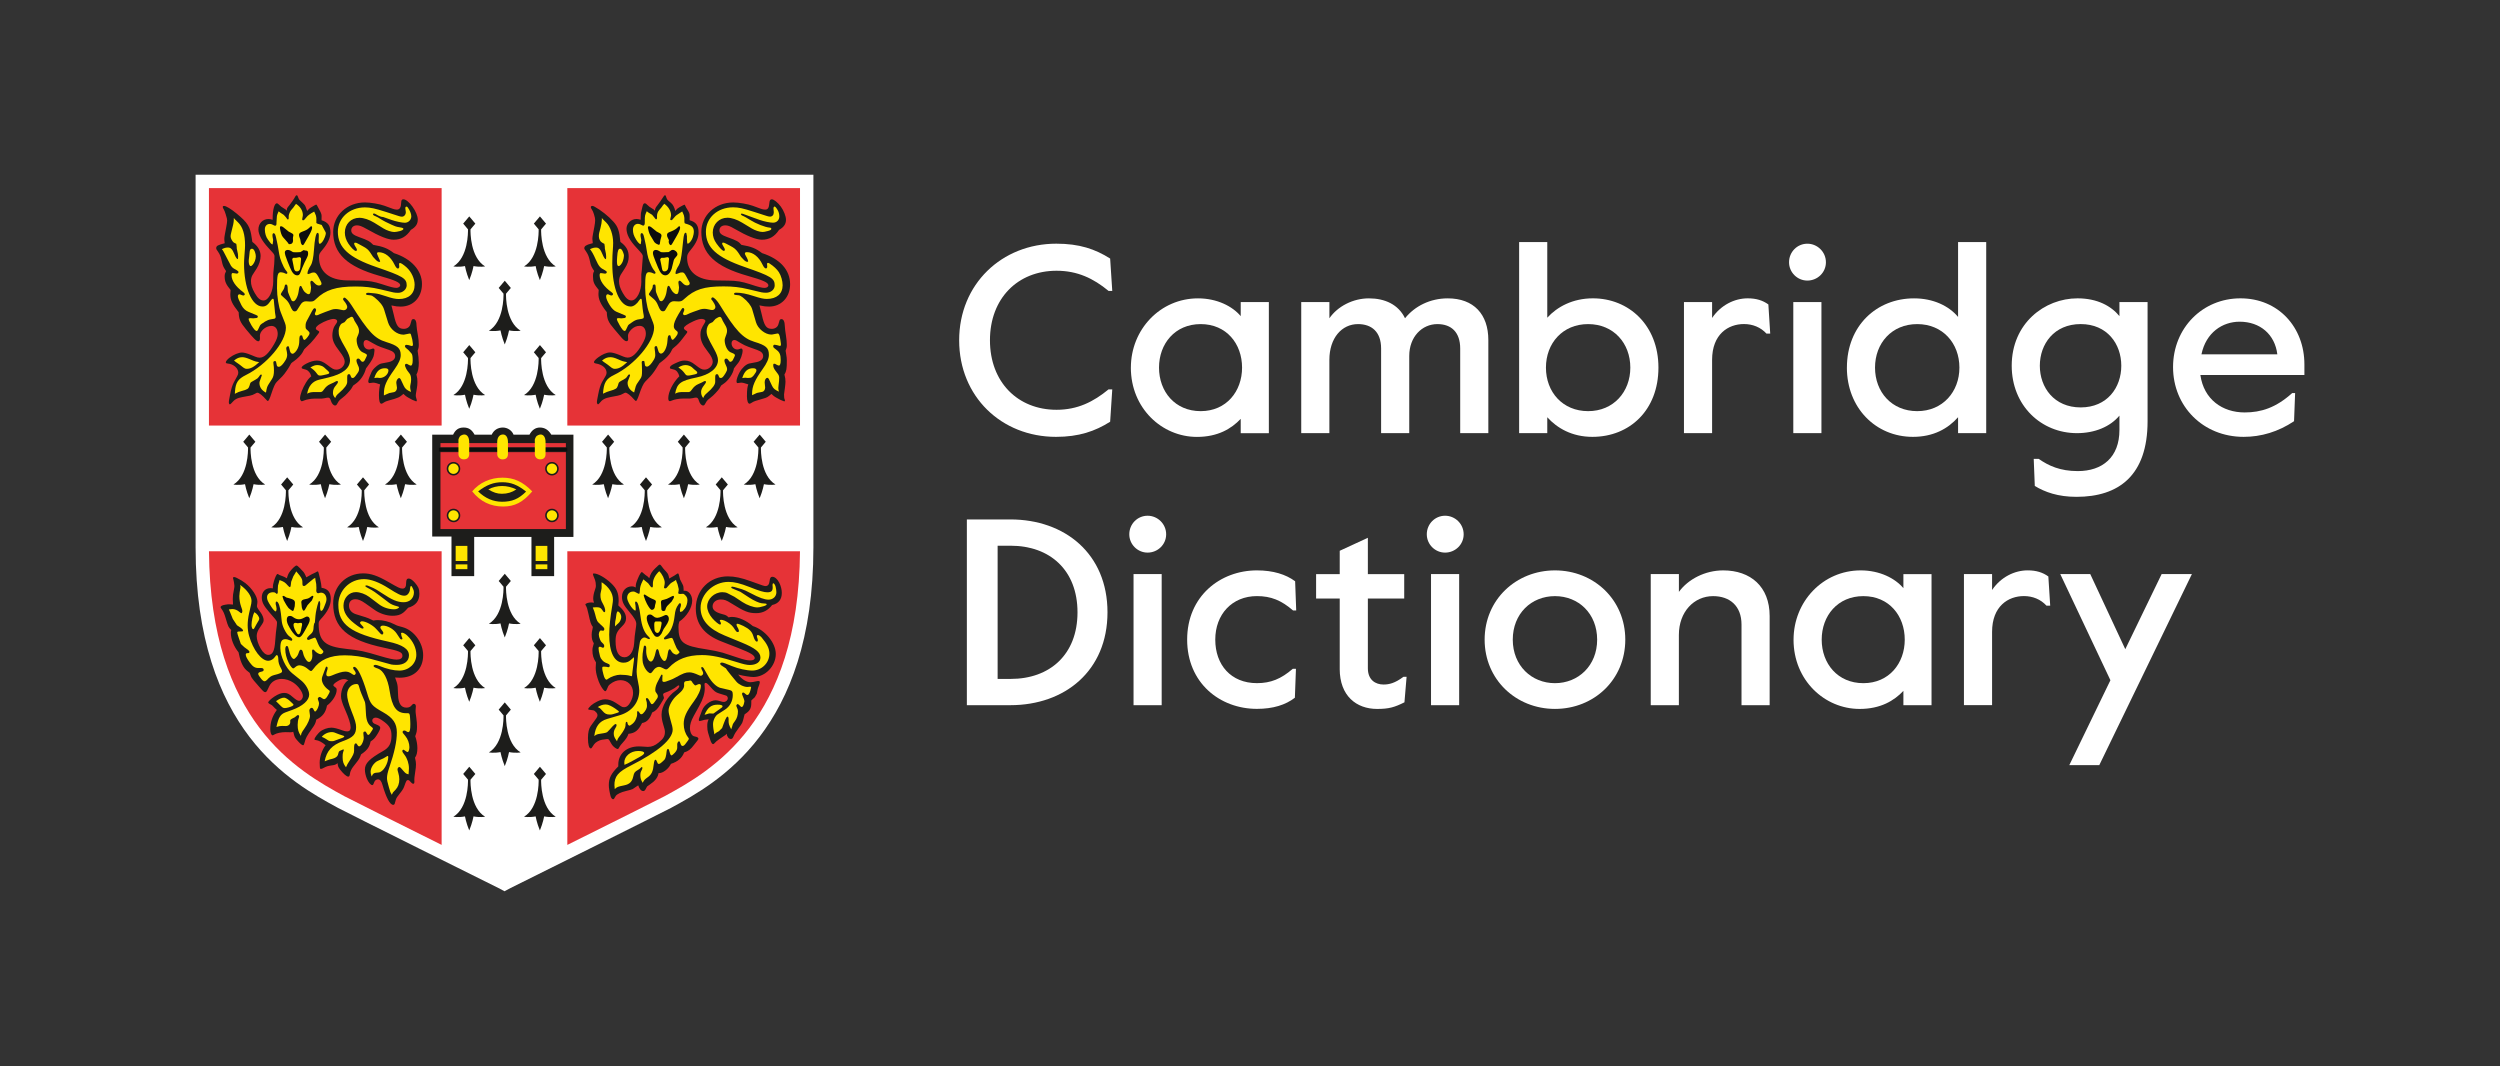 <?xml version="1.0" encoding="UTF-8"?><svg id="Layer_1" xmlns="http://www.w3.org/2000/svg" viewBox="0 0 1052.92 448.98"><rect x="0" y="0" width="1052.92" height="448.98" fill="#333333" stroke="none"/><defs><style>.cls-1{stroke:#171614;}.cls-1,.cls-2{fill:none;stroke-miterlimit:10;stroke-width:.05px;}.cls-3{fill:#1d1d1b;}.cls-4{fill:#e63337;}.cls-2{stroke:#ffd102;}.cls-5{fill:#fff;}.cls-6{fill:#ffe500;}.cls-7{fill:#0c0d0d;}</style></defs><g id="Shield"><path class="cls-2" d="M330.53,238.41c-.55,13.59-2.54,25.93-5.94,36.74-3.29,10.47-7.99,19.79-13.98,27.7-11.17,14.75-24.73,22.13-33.71,27-.78.43-6.11,3.13-31.72,15.9v-107.34h85.34"/><path class="cls-2" d="M179.75,238.41v107.33c-25.6-12.76-30.93-15.47-31.71-15.9-8.98-4.88-22.54-12.25-33.71-27-5.99-7.91-10.69-17.23-13.98-27.7-3.4-10.81-5.39-23.14-5.94-36.74h85.34"/><path class="cls-1" d="M330.7,85.47h-85.5v87.51h85.5v-87.51h0Z"/><path class="cls-1" d="M179.75,85.47h-85.5v87.51h85.5v-87.51h0Z"/><path class="cls-5" d="M82.38,73.59v156.92c0,77.16,40.52,99.18,59.99,109.76,3.58,1.94,63.67,31.81,67.52,33.72l2.59,1.38,2.59-1.38c3.48-1.73,63.93-31.78,67.52-33.72,19.47-10.58,59.99-32.61,59.99-109.76V73.59H82.38Z"/><path class="cls-5" d="M238.94,179.22v-100.01h-52.94v100.01h-98v51.3h0c0,.55.01,1.1.01,1.65h97.99v123.68c14.13,7.04,26.46,13.17,26.46,13.17,0,0,.01,0,.01,0,0,0,0,0,.01,0,0,0,12.33-6.13,26.46-13.16v-123.68h97.99c0-.55.01-1.09.01-1.65v-51.3h-98Z"/><rect class="cls-4" x="88" y="79.22" width="98" height="100.01"/><rect class="cls-4" x="238.94" y="79.22" width="98" height="100.01"/><path class="cls-4" d="M186,232.17h-97.99c.56,71.69,37.32,92.46,57.04,103.17,2,1.09,22.93,11.53,40.95,20.5v-123.68Z"/><path class="cls-4" d="M238.94,232.17v123.68c18.02-8.97,38.95-19.42,40.95-20.5,19.72-10.72,56.48-31.49,57.04-103.17h-97.99Z"/><path class="cls-3" d="M272.61,206.47l2.02-2.41-2.56-3.03-2.56,3.03,2.03,2.41c.03,1.21.1,11.82-6.15,15.61,0,0,2.08.4,4.88-.14,0,0,.48,2.76,1.8,5.92,1.31-3.15,1.8-5.92,1.8-5.92,2.8.54,4.88.14,4.88.14-6.25-3.79-6.18-14.4-6.15-15.61Z"/><path class="cls-3" d="M288.57,188.46l2.02-2.4-2.56-3.04-2.56,3.04,2.03,2.4c.03,1.21.11,11.82-6.15,15.61,0,0,2.08.4,4.88-.14,0,0,.48,2.76,1.8,5.92,1.31-3.16,1.8-5.92,1.8-5.92,2.8.54,4.88.14,4.88.14-6.25-3.79-6.18-14.39-6.15-15.61Z"/><path class="cls-3" d="M304.53,206.47l2.02-2.41-2.56-3.03-2.56,3.03,2.02,2.41c.03,1.21.11,11.82-6.15,15.61,0,0,2.09.4,4.88-.14,0,0,.48,2.76,1.8,5.92,1.31-3.15,1.8-5.92,1.8-5.92,2.8.54,4.88.14,4.88.14-6.25-3.79-6.18-14.4-6.14-15.61Z"/><path class="cls-3" d="M320.49,188.46l2.02-2.4-2.56-3.04-2.56,3.04,2.02,2.4c.03,1.21.11,11.82-6.15,15.61,0,0,2.09.4,4.88-.14,0,0,.49,2.76,1.8,5.92,1.31-3.16,1.8-5.92,1.8-5.92,2.8.54,4.88.14,4.88.14-6.25-3.79-6.18-14.39-6.14-15.61Z"/><path class="cls-3" d="M256.65,188.46l2.02-2.4-2.56-3.04-2.56,3.04,2.02,2.4c.03,1.21.11,11.82-6.15,15.61,0,0,2.09.4,4.88-.14,0,0,.48,2.76,1.8,5.92,1.31-3.16,1.8-5.92,1.8-5.92,2.8.54,4.88.14,4.88.14-6.25-3.79-6.18-14.39-6.15-15.61Z"/><path class="cls-3" d="M121.49,206.47l2.02-2.41-2.56-3.03-2.56,3.03,2.02,2.41c.03,1.21.11,11.82-6.15,15.61,0,0,2.09.4,4.88-.14,0,0,.49,2.76,1.8,5.92,1.31-3.15,1.8-5.92,1.8-5.92,2.8.54,4.88.14,4.88.14-6.25-3.79-6.18-14.4-6.15-15.61Z"/><path class="cls-3" d="M137.45,188.46l2.02-2.4-2.56-3.04-2.55,3.04,2.02,2.4c.03,1.21.11,11.82-6.15,15.61,0,0,2.09.4,4.88-.14,0,0,.48,2.76,1.79,5.92,1.31-3.16,1.8-5.92,1.8-5.92,2.8.54,4.88.14,4.88.14-6.25-3.79-6.18-14.39-6.15-15.61Z"/><path class="cls-3" d="M153.41,206.47l2.02-2.41-2.55-3.03-2.56,3.03,2.03,2.41c.03,1.21.1,11.82-6.15,15.61,0,0,2.08.4,4.88-.14,0,0,.49,2.76,1.8,5.92,1.31-3.15,1.8-5.92,1.8-5.92,2.8.54,4.88.14,4.88.14-6.26-3.79-6.18-14.4-6.15-15.61Z"/><path class="cls-3" d="M169.37,188.46l2.02-2.4-2.56-3.04-2.56,3.04,2.02,2.4c.03,1.21.11,11.82-6.15,15.61,0,0,2.08.4,4.88-.14,0,0,.49,2.76,1.8,5.92,1.31-3.16,1.8-5.92,1.8-5.92,2.8.54,4.88.14,4.88.14-6.25-3.79-6.18-14.39-6.15-15.61Z"/><path class="cls-3" d="M105.53,188.46l2.03-2.4-2.56-3.04-2.56,3.04,2.02,2.4c.03,1.21.11,11.82-6.15,15.61,0,0,2.08.4,4.88-.14,0,0,.49,2.76,1.8,5.92,1.31-3.16,1.8-5.92,1.8-5.92,2.8.54,4.88.14,4.88.14-6.25-3.79-6.18-14.39-6.15-15.61Z"/><path class="cls-3" d="M213.13,247.09l2.02-2.4-2.56-3.04-2.56,3.04,2.03,2.4c.03,1.21.1,11.82-6.15,15.61,0,0,2.09.4,4.88-.14,0,0,.49,2.76,1.8,5.92,1.31-3.16,1.8-5.92,1.8-5.92,2.8.54,4.88.14,4.88.14-6.26-3.79-6.18-14.39-6.15-15.61Z"/><path class="cls-3" d="M213.13,301.28l2.02-2.41-2.56-3.04-2.56,3.04,2.03,2.41c.03,1.21.1,11.82-6.15,15.61,0,0,2.09.4,4.88-.14,0,0,.49,2.76,1.8,5.92,1.31-3.16,1.8-5.92,1.8-5.92,2.8.54,4.88.14,4.88.14-6.26-3.79-6.18-14.4-6.15-15.61Z"/><path class="cls-3" d="M227.93,274.18l2.03-2.4-2.56-3.04-2.56,3.04,2.02,2.4c.03,1.21.11,11.82-6.15,15.61,0,0,2.09.4,4.88-.14,0,0,.48,2.76,1.79,5.92,1.31-3.16,1.8-5.92,1.8-5.92,2.8.54,4.88.14,4.88.14-6.25-3.79-6.18-14.4-6.15-15.61Z"/><path class="cls-3" d="M198.17,274.18l2.03-2.4-2.56-3.04-2.56,3.04,2.02,2.4c.03,1.21.11,11.82-6.15,15.61,0,0,2.09.4,4.88-.14,0,0,.49,2.76,1.8,5.92,1.31-3.16,1.8-5.92,1.8-5.92,2.8.54,4.88.14,4.88.14-6.25-3.79-6.18-14.4-6.15-15.61Z"/><path class="cls-3" d="M227.93,328.37l2.03-2.4-2.56-3.04-2.56,3.04,2.02,2.4c.03,1.21.11,11.82-6.15,15.61,0,0,2.09.4,4.88-.14,0,0,.48,2.76,1.79,5.92,1.31-3.16,1.8-5.92,1.8-5.92,2.8.54,4.88.14,4.88.14-6.25-3.79-6.18-14.4-6.15-15.61Z"/><path class="cls-3" d="M198.17,328.37l2.03-2.4-2.56-3.04-2.56,3.04,2.02,2.4c.03,1.21.11,11.82-6.15,15.61,0,0,2.09.4,4.88-.14,0,0,.49,2.76,1.8,5.92,1.31-3.16,1.8-5.92,1.8-5.92,2.8.54,4.88.14,4.88.14-6.25-3.79-6.18-14.4-6.15-15.61Z"/><path class="cls-3" d="M213.13,123.68l2.02-2.41-2.56-3.04-2.56,3.04,2.03,2.41c.03,1.21.1,11.82-6.15,15.61,0,0,2.09.4,4.88-.14,0,0,.49,2.76,1.8,5.92,1.31-3.15,1.8-5.92,1.8-5.92,2.8.54,4.88.14,4.88.14-6.26-3.79-6.18-14.4-6.15-15.61Z"/><path class="cls-3" d="M227.93,96.59l2.03-2.41-2.56-3.04-2.56,3.04,2.02,2.41c.03,1.21.11,11.82-6.15,15.61,0,0,2.09.4,4.88-.14,0,0,.48,2.76,1.79,5.92,1.31-3.16,1.8-5.92,1.8-5.92,2.8.54,4.88.14,4.88.14-6.25-3.79-6.18-14.4-6.15-15.61Z"/><path class="cls-3" d="M198.17,96.59l2.03-2.41-2.56-3.04-2.56,3.04,2.02,2.41c.03,1.21.11,11.82-6.15,15.61,0,0,2.09.4,4.88-.14,0,0,.49,2.76,1.8,5.92,1.31-3.16,1.8-5.92,1.8-5.92,2.8.54,4.88.14,4.88.14-6.25-3.79-6.18-14.4-6.15-15.61Z"/><path class="cls-3" d="M227.93,150.78l2.03-2.41-2.56-3.04-2.56,3.04,2.02,2.41c.03,1.21.11,11.82-6.15,15.61,0,0,2.09.4,4.88-.14,0,0,.48,2.76,1.79,5.92,1.31-3.15,1.8-5.92,1.8-5.92,2.8.54,4.88.14,4.88.14-6.25-3.79-6.18-14.4-6.15-15.61Z"/><path class="cls-3" d="M198.17,150.78l2.03-2.41-2.56-3.04-2.56,3.04,2.02,2.41c.03,1.21.11,11.82-6.15,15.61,0,0,2.09.4,4.88-.14,0,0,.49,2.76,1.8,5.92,1.31-3.15,1.8-5.92,1.8-5.92,2.8.54,4.88.14,4.88.14-6.25-3.79-6.18-14.4-6.15-15.61Z"/><path class="cls-3" d="M164.84,128.6l.33,1.25c.3,1.12.52,2.01.67,2.66,1.04,4.75,1.93,5.99,4.23,5.99,1.32,0,2.41-.73,2.74-1.83l.5-1.67c.11-.38.4-.61.79-.61.9,0,1.32.93,1.36,3.02.02.6.21,1.95.59,4.07.22,1.25.33,2.46.33,3.62,0,1.07-.08,1.51-.49,2.6.28,1.63.5,3.83.5,5.09,0,2.06-.39,3.96-1,4.96.35,1.38.42,1.93.42,3.13,0,.89-.09,1.85-.26,2.77-.36,1.99-.44,2.5-.44,2.87s.07.75.19,1.12c.16.48.25.81.25.99,0,.24-.11.42-.25.42l-1.66-.67-1.83-.99c-.59-.32-1-.64-1.91-1.49-1.62,1.45-2.1,1.67-6.31,2.82-.84.22-1.47.48-1.83.75-.52.37-.91.57-1.1.57-.71,0-1.06-1.15-1.06-3.52,0-1.76.18-3.39.5-4.62-1.24-.48-2.3-.74-2.97-.74-.13,0-.55.06-1.27.16l-.31.03c-.24,0-.45-.36-.45-.8,0-.32.23-1.12.51-1.8l.83-1.99c.3-.72.99-1.55,2-2.4.82-.7,1.57-1.13,2.16-1.26l2.99-.57c1.78-.35,2.84-1.29,2.84-2.52s-.8-2-2.59-2.63l-3.57-1.25c-.92-.32-2.01-.86-3.24-1.58-1.98-1.17-2.31-1.33-2.79-1.33-.71,0-1.12.54-1.12,1.48,0,1.48.96,2.51,2.33,2.51.28,0,.57-.06.83-.17.4-.16.7-.25.86-.25.37,0,.58.22.58.63l-.02.36-.17,1.41c-.14,1.21-.92,2.67-2.66,4.99l-.74,1c-.68,2.67-2.34,5.11-4.48,6.56-.54.36-.85.59-.92.66-.07.08-.29.47-.67,1.16-.17.32-.73.98-1.66,2-.7.76-1.4,1.4-2.08,1.91-.93.7-1.49,1.21-1.66,1.5l-.83,1.41c-.15.26-.4.41-.67.41-.73,0-1.41-.76-1.83-2.07-.3-.97-.58-1.25-1.2-1.25-.32,0-.81.09-1.45.25l-1.16.16h-3c-1.49,0-3.6.39-4.57.84-.39.18-.67.26-.86.26-.21,0-.33-.11-.56-.51-.15-.28-.18-.41-.18-.67,0-1.52,1.08-4.38,2.5-6.65.91-1.43,1.19-1.77,2.24-2.66-.34-1.41-1.23-2.5-2.32-2.82l-1.41-.41c-.2-.06-.34-.23-.34-.4,0-.43.68-1.02,1.92-1.68,1.62-.86,3.25-1.33,4.56-1.33,1.38,0,2.71.55,4.24,1.75,2.25,1.76,2.85,2.08,3.96,2.08,1.78,0,3.47-1.63,3.47-3.33,0-1.14-.6-2.35-2.19-4.4-2.31-2.99-3.01-4.55-3.01-6.75,0-1.36.42-3.11.93-3.88l.83-1.24c.18-.28.28-.55.28-.8,0-.56-.64-.96-1.5-.96-1.31,0-3.83.94-5.84,2.17-.99.61-1.67,1.32-1.67,1.77,0,.26.13.5.34.64l.92.58c.11.07.18.2.18.35,0,.12-.14.38-.35.65l-1.66,2.16c-.86,1.12-2.18,2.5-3.49,3.65-.44.39-.71.66-.83.83-.01.01-.23.43-.66,1.25-.59,1.11-2.17,2.71-3.66,3.74-.61.42-1,.73-1.16.91-.12.14-.34.53-.66,1.16-.21.4-.57.99-1.09,1.74-.81,1.2-1.48,2.07-1.99,2.58l-2.33,2.33c-.72.71-1.34,2.11-2.33,5.14-.58,1.84-1.12,2.92-1.42,2.92-.14,0-.37-.18-.65-.51-1.65-1.88-3.06-2.99-3.81-2.99-.17,0-.48.14-.93.42-.61.38-1.37.67-2.24.84l-3.07.57c-2.32.44-3.24.94-4.57,2.5-.32.37-.58.58-.73.58-.25,0-.44-.41-.44-.96l.08-.77.42-2.24c.44-2.4.99-4.18,1.66-5.4l1.4-2.58c.28-.5.42-.96.42-1.35,0-1.92-1.98-3.67-4.4-3.89-.61-.05-.85-.2-.85-.54,0-.42.68-1.25,1.6-1.95,1.66-1.26,3.84-2.16,5.23-2.16.84,0,2.14.35,3.73,1l1.83.75c.68.28,1.31.43,1.85.43,1.93,0,3.81-1.76,6.12-5.73,1.04-1.8,1.5-3.1,1.5-4.27,0-2.1-.99-3.38-2.64-3.38-1.24,0-2.61.59-3.59,1.57-.84.85-1.28,1.73-1.28,2.57l.03.92v.2c.01.78-.25,1.21-.71,1.21-.79,0-1.92-1.12-5.18-5.07-2.43-2.95-2.97-4.21-3.07-7.15-2.82-3.59-3.52-5.11-3.52-7.67l.12-1.71c-1.95-2.35-2.5-3.63-2.5-5.78,0-.78.13-1.25.59-2.19-.99-1.46-1.31-2.11-1.58-3.24l-.41-1.75c-.28-1.19-.73-2.21-1.33-3.07-.76-1.07-.83-1.22-.83-1.59,0-.96.66-1.34,3.58-2.07-.12-.81-.17-1.43-.17-1.84,0-.48.06-.95.25-1.98l.58-3.08c.24-1.24.36-2.13.36-2.66,0-.58-.09-.98-.61-2.65-.29-.95-.54-1.59-.74-1.91-.27-.43-.51-.95-.51-1.14,0-.29.21-.46.57-.46.83,0,3,1.32,5.25,3.18,4.77,3.95,5.75,5.52,6.4,10.3.05.37.13.93.25,1.67,2.29,1.68,3.49,3.71,3.49,5.89,0,1.71-.63,3.71-1.66,5.32l-1.66,2.58c-.49.75-.75,1.7-.75,2.75,0,1.56.45,3,1.58,4.97,1.27,2.24,2.36,3.16,3.7,3.16,2.19,0,4.11-3.81,4.11-8.14v-2.08c-.01-.85.04-1.68.17-2.74.15-1.29.23-2.1.24-2.41l.09-2,.03-1.31c0-.46-.25-.93-.86-1.59l-1.82-2c-2.65-2.88-4.1-5.59-4.1-7.62,0-2.52,1.82-4.42,4.24-4.42.48,0,.92.08,1.76.32v-.57c0-3.66.75-6.37,1.76-6.37l.4.13,1.5,1.33,1.82,1.17.5.5c0-1.03.05-1.14,1.08-2.33.25-.28.63-.81,1.16-1.57.42-.61.7-1.03.83-1.24.13-.21.27-.47.42-.75.22-.43.44-.62.69-.62.23,0,.42.3.72,1.21.2.56.33.72,1.75,1.99.49.45.83.81.99,1.08.14.23.36.78.67,1.65.05.15.13.37.25.67.62-.78.92-1.06,1.66-1.5l1.25-.74c.46-.28.79-.43.92-.43.1,0,.26.2.41.51.13.3.36.71.66,1.25.88,1.54,1.18,2.28,1.18,3.01l-.02.82v1c2.73.86,3.75,2.27,3.75,5.2,0,2.11-1.11,4.54-3.25,7.09-1.43,1.7-1.59,2.04-1.59,3.22,0,6.15,4.28,9.71,11.81,9.82l5.56.08c3.58.06,5.72.41,9.05,1.49,3.95,1.29,5.1,1.58,6.24,1.58.38,0,.76-.12,1.07-.34.31-.21.49-.49.49-.74,0-1.16-2.04-2.1-8.72-3.99-13.7-3.88-19.52-9.4-19.52-18.47,0-7.01,5.83-12.44,13.37-12.44,2.43,0,6.16.64,8.3,1.42l3.4,1.25c.63.23,1.23.35,1.79.35,1.16,0,1.74-.96,1.78-2.93.03-1.05.26-1.41.95-1.41.96,0,2.44,1.2,3.79,3.07,1.37,1.89,2.25,4.03,2.25,5.45,0,1.89-.89,3.2-2.91,4.35-1.87,2.84-4.16,4.15-7.24,4.15-2.4,0-5.81-1.36-11.45-4.56-1.97-1.12-2.97-1.49-4-1.49-1.47,0-2.42.85-2.42,2.15,0,1.2.93,1.97,3.36,2.82,3.59,1.26,4.47,1.75,5.9,3.24,4.23.73,6.07,1.47,8.72,3.49,7.29,2.32,11.81,7.28,11.81,12.99s-3.75,9.53-8.97,9.53c-1.24,0-2-.09-3.93-.5"/><path class="cls-6" d="M173.06,164.98c-.23-1-.31-1.51-.31-2l.06-.65.25-1.33.09-1.07c0-1.15-.2-1.97-.58-2.49l-1-1.33c-.32-.44-.61-.98-.83-1.58-.12-.3-.17-.54-.17-.7,0-.38.23-.61.6-.61.22,0,.31.04,1.06.48.32.19.6.28.81.28.49,0,.77-.8.77-2.21,0-1.6-.15-2.5-.5-2.89l-1.25-1.41-1.08-.91c-.26-.23-.44-.51-.44-.72,0-.36.27-.61.68-.61.38,0,1.17.18,1.84.42l.38.08c.34,0,.47-.2.47-.69l-.02-.3-.25-1.75-.49-1.82c-.16-.59-.26-.69-.63-.69l-.21.03-2.07.41-.33.03c-2.72,0-5.6-2.3-6.48-5.18l-1.66-5.4c-.51-1.67-1.76-3.25-3.99-5.07-.67-.55-1.25-.86-1.66-.9l-1.5-.17c-.27-.03-.45-.19-.45-.42,0-.34.32-.5,1.03-.5l2.74.25c1,.09,2.51.48,4.48,1.16,2.49.86,4.16,1.22,5.57,1.22,4.15,0,6.64-2.25,6.64-6,0-2.57-1.35-5.48-3.4-7.35-1.17-1.05-2.34-1.83-2.74-1.83-.23,0-.42.19-.42.44l.08,1.06v.1c0,.41-.24.74-.56.74-.42,0-.89-.55-1.43-1.66-1.57-3.27-4.06-5.21-6.64-5.21-.44,0-.74.18-.74.44,0,.17.13.58.41,1.2l.66,1.49c.18.39.27.65.27.76,0,.09-.16.18-.35.18-.38,0-.99-.34-1.41-.78l-1.24-1.33-1.08-1.67c-.87-1.33-1.56-1.93-3.41-2.9-1.03-.55-1.69-.91-1.99-1.08-.38-.22-.74-.34-1.03-.34s-.44.14-.44.43c0,.27.12.58.32.9.61.95.85,1.42.85,1.67,0,.26-.2.49-.43.49-.64,0-1.99-1.31-3.17-3.07-.98-1.46-1.5-3.09-1.5-4.67,0-3.57,2.61-6.22,6.13-6.22,1.82,0,4.12.77,6.25,2.08l3.9,2.41c1.36.84,3.35,1.5,4.54,1.5.53,0,1.62-.19,2.44-.42.36-.1.7-.24,1-.41.23-.14.39-.33.39-.47,0-.17-.09-.32-.23-.36l-.5-.17-1.83-.34c-.47-.08-1.23-.36-2.24-.83-2.2-1-3.59-1.7-4.16-2.07-1.37-.89-2.28-1.42-2.74-1.57-.68-.23-1.1-.53-1.1-.79s.13-.37.37-.37.55.11.88.32c1.23.76,2.29,1.17,3.07,1.17l3.57,1.25c1.77.62,4.36,1.16,5.52,1.16,1.51,0,2.73-1.23,2.73-2.74,0-.98-.58-2.44-1.44-3.64-.19-.27-.39-.43-.56-.43-.34,0-.52.24-.52.67l.08.67.13.99c0,1.08-.73,1.92-1.65,1.92-.34,0-.78-.09-1.31-.26l-5.4-1.74c-4.53-1.46-6.62-1.91-8.89-1.91-6.46.01-11.38,4.44-11.38,10.28,0,6.61,4.64,10.87,16.12,14.81,11.29,3.88,12.88,4.82,12.88,7.73,0,1.67-1.69,3.16-3.58,3.16-.76,0-1.43-.06-1.99-.17-.38-.08-2.26-.52-5.65-1.33-3.41-.82-6.51-1.17-10.34-1.17-8.15,0-12.67,1.43-16.58,5.24-.97.95-1.3,1.1-2.43,1.1l-.56-.02-1.16-.08h-.15c-.98,0-1.69.45-2.34,1.5-.88,1.4-1.35,2.16-1.41,2.24-.23.31-.59.5-.95.5-.75,0-1.19-.56-2.04-2.57-.41-.98-1.01-1.83-1.74-2.5l-1.66-1.5c-.27-.24-.42-.47-.42-.63,0-.18.12-.45.33-.77.8-1.16,1.07-1.67,1.17-2.17.22-1.1.25-1.16.71-1.16.52,0,.66.51.7,2.41.01.55.23,1.31.67,2.24l.91,1.99c.11.26.41.42.75.42.86,0,1.95-2.02,2.24-4.16.24-1.78.43-2.33.8-2.33.15,0,.29.06.36.17.08.12.34.62.75,1.49.22.46.59.89,1.08,1.25.48.35.82.55,1,.58h.1c.67.01.9-.43,1.06-2l.08-.83-.17-1.17-.12-.8c0-.53.19-.86.49-.86.18,0,.41.12.62.33l.83.84c.55.55,1.11.83,1.64.83.69,0,1.11-.28,1.11-.74,0-.4-.15-.79-.77-1.92l-.58-1.08c-.67-1.25-1.2-1.75-1.82-1.75l-.84.08-.99.42c-.31.12-.53.19-.65.19-.16,0-.26-.14-.26-.33,0-.74.48-1.92,1.41-3.38.66-1.05,1.11-3.3,1.33-6.52.28-4.34.86-7.15,1.47-7.15.42,0,.57.35.57,1.28l-.04,1.14-.03.79c0,.78.17,1.4.37,1.4.71,0,1.56-1.06,2.23-2.78.28-.72.43-1.29.43-1.69l-.09-.39-1.66-3.08-1.66-.49c-.31-.09-.52-.23-.58-.37v-2.03l-.17-1-.34-.83-.41-.91c-1.82.99-2.69,1.64-3.33,2.49-.65.87-1.02,1.2-1.34,1.2-.22,0-.4-.2-.4-.44,0-.2.08-.65.25-1.35l.05-.46c0-1.79-1.09-3.54-2.88-4.68l-.5.66-.58.83-1,1.17c-.32.37-.6.93-.83,1.66-.11.35-.17.67-.17.95v.13s.01.3.01.3c0,.69-.07.87-.38.87l-.21-.09-.58-.83-.91-1-1.41-.92-.75-.58c-.15.33-.26.58-.33.74-.26.58-.4,1.03-.41,1.33l-.09,1.33-.08,1.41v.24c.01.73-.17,1.01-.61,1.01-.15,0-.57-.18-.97-.42-.37-.21-.79-.34-1.2-.34-1.29,0-2.12.89-2.12,2.29,0,1.66.49,3.25,1.34,4.36l1.07,1.41c.3.38.85.7.88.5l.21-1.74-.25-1.41-.05-.63c0-.54.19-.87.49-.87.47,0,.75.52,1.05,1.91l.66,3.08.67,3.9c.18,1.05.51,2.16.99,3.32.66,1.57,1.13,2.54,1.41,2.91.93,1.19,1.02,1.35,1.02,1.61,0,.2-.17.39-.36.39-.18,0-.43-.09-.75-.25-.29-.15-.62-.27-1-.33l-.65-.09c-1.34,0-1.61,1.14-1.61,6.69,0,3.39.71,7.98,1.59,10.18l1.74,4.41c.28.69.42,1.39.42,2.06,0,6.06-8.03,15.56-16.86,19.95-3.28,1.62-4.33,3.19-4.57,6.81l-.08,1.09c1.34-.7,1.88-.93,2.82-1.16,2.48-.65,2.96-.96,3.33-2.16l.33-1.08c.13-.41.34-.55,2.24-1.58.66-.34,1.11-.72,1.33-1.08.42-.7.76-1.07.99-1.07.2,0,.32.1.32.27l-.07.3-.83,2.37-.1.58c0,1.76.96,3.19,2.76,4.11.29-1.92.5-2.58,1.08-3.48l1.49-2.33c.56-.87.79-1.91.79-3.56,0-.93-.07-1.89-.2-2.59l-.06-.66c0-.42.22-.67.58-.67.29,0,.52.1.55.25l.34,1.58c.06.34.41.58.81.58.8,0,1.84-1.04,2.93-2.91.4-.7.62-1.45.62-2.2l-.13-1.13-.25-1.24-.02-.24c0-.54.3-.93.73-.93.19,0,.34.07.37.16l.49,1.92c.17.64.61,1.08,1.08,1.08.56,0,1.52-.96,2.08-2.08.5-.99.75-2.11.75-3.4,0-1.77.18-2.28.83-2.28.21,0,.38.07.41.2l.33,1.08c.13.39.36.66.59.66.34,0,1.27-1,1.9-2.07.17-.28.25-.55.25-.77,0-.36-.24-.71-.75-1.14-.87-.72-.92-.83-.92-1.91s.17-1.59.92-2.9c.4-.71.76-1.37,1.08-2,1.05-2.06,1.42-2.58,1.81-2.58.32,0,.61.35.61.73,0,.22-.06.45-.17.69-.22.47-.34.8-.34.99,0,.33.27.6.62.6.38,0,.89-.17,1.46-.5.22-.13,1-.43,2.32-.92l2.75-.99c.45-.16,1.01-.25,1.66-.25.51,0,1,.06,1.49.17.98.22,1.62.34,1.92.34.75,0,1.42-.65,1.42-1.38,0-.55-.57-1.64-1.34-2.52-.28-.33-.43-.58-.43-.76l.1-.33c.11-.2.28-.33.44-.33.56,0,1.87,1.4,3.05,3.25,7.15,11.26,9.71,13.98,14.54,15.45,4.88,1.49,6.16,2.63,6.16,5.53,0,1.59-.81,3.43-2.59,5.93-3.62,5.06-4.49,7.1-4.49,10.44v.61c.41-.17.72-.31.92-.42.68-.34,1.13-.54,1.33-.58l2.07-.41c.62-.13,1.18-.93,1.18-1.7v-.21s-.26-1.83-.26-1.83l-.02-.24c0-.65.32-1.39.77-1.75.14-.1.28-.18.43-.18.23,0,.51.22.65.51l1.33,2.82c.55,1.15,1.18,1.7,2.9,2.49"/><path class="cls-6" d="M106.09,104.76c-.61,0-.92.52-.98,1.66l-.16,1.57c-.19,1.47-.2,1.63-.2,2.01,0,1.19.35,2.07.83,2.07.53,0,1.36-1.01,1.78-2.17.25-.7.38-1.31.38-1.94,0-.55-.13-1.21-.38-1.88-.3-.85-.76-1.33-1.26-1.33"/><path class="cls-6" d="M99.22,92.63l1.16,1.16c1.9,1.9,2.83,5.04,2.83,9.51,0,.98-.05,1.64-.26,4.28-.1,1.39-.17,2.53-.17,3.42,0,10.3,3.35,18.09,7.78,18.09,1.4,0,2.3-.67,3.61-2.66.21-.32.55-.6.75-.6.26,0,.39.22.41.69l.17,1.83.17,1.57.16,1.75.25,1.58.02.2c0,.46-.2.72-.6.79l-1.49.26c-.74.12-1.53.43-2.33.91-1.25.75-2.01,1.33-2.16,1.66l-.91,1.92c-.13.25-.32.41-.52.41-.48,0-1.26-.84-2.15-2.33-.76-1.27-1.22-2.3-1.22-2.71,0-.26.2-.36.73-.36h.16l1.07.08.66-.08.75-.08c.28-.04.5-.29.5-.58,0-.22-.14-.42-.34-.49l-3.74-1.58c-1.15-.48-2.15-1.45-2.82-2.73-1.03-1.97-1.51-3.15-1.51-3.74,0-.51.27-.85.68-.85.14,0,.34.06.58.18.37.18.86.33,1.05.33.33,0,.61-.25.61-.52,0-.23-.3-.62-.67-.9-3.12-2.26-4.91-4.86-4.91-7.11,0-.63.15-.93.48-.93l.6.07,1.08.16h.05c.41,0,.72-.27.72-.64,0-.23-.28-.54-.69-.76-.74-.42-1.18-.67-1.33-.75-.46-.29-.86-.68-1.16-1.17-.13-.22-.61-1.1-1.41-2.66l-1.16-2.24c-.44-.84-.69-1.31-.75-1.41-.08-.12-.24-.34-.5-.67,1.09-.52,1.68-.68,2.59-.68,1.13,0,1.85.74,2.66,2.75.5,1.27,1.06,2.13,1.37,2.13.16,0,.22-.28.22-.97,0-.82-.12-1.66-.35-2.47-.2-.75-.29-1.38-.25-1.83l-.16-1.16-.99-.5c-.22-.1-.48-.4-.75-.83-.46-.73-.66-1.33-.66-1.89,0-.36.09-.92.25-1.51.84-3.17,1.09-4.4,1.09-5.43v-.71s.74.83.74.83Z"/><path class="cls-6" d="M109.19,152.52c-1.16-.17-1.7-.3-2.41-.58-.2-.08-.72-.3-1.58-.66-1.34-.57-2.34-.84-3.18-.84-1.26,0-2.28.43-3.46,1.42l.74.58,1.66,1.16,1.58,1.24c.4.32.89.5,1.37.5,1.63,0,3.04-.76,5.27-2.83"/><path class="cls-6" d="M141.17,167.64c.45-1.03.67-1.32,1.66-2.16,2.32-1.99,3.4-3.47,3.4-4.65v-1.83c0-1.07.18-1.41.74-1.41.25,0,.45.1.51.25l.41.99c.1.24.38.38.7.38s.8-.38,1.21-.97l.83-1.16c.42-.58.6-1.08.6-1.62,0-.32-.07-.65-.19-.96-.07-.16-.26-.6-.58-1.32-.19-.43-.34-1-.34-1.3,0-.54.27-.87.75-.87.24,0,.46.1.59.26l.67.82c.14.18.38.29.63.29.3,0,.66-.29.86-.7l.66-1.33c.17-.34.26-.59.26-.74,0-.26-.27-.53-.76-.75l-1.08-.5c-1.42-.65-2.5-2.94-2.5-5.32,0-.32.06-.63.17-.9l.58-1.41c.17-.4.25-.85.25-1.32,0-.87-.28-1.73-.83-2.58-.66-1.02-1.03-1.6-1.08-1.74-.49-1.31-.74-1.68-1.15-1.68l-.42.1-.58.33-.92.5-1.08,1.33-1.16.57c-.7.35-1.35,1.83-1.35,3.05,0,2.16.24,2.75,3.09,7.67,1.11,1.9,1.69,3.54,1.69,4.75,0,3.4-3.05,5.83-9.16,7.29l-3.82.91c-2.81.68-4.47,2.61-5.07,5.9,1.17-.6,1.62-.69,3.68-.69l1.22.02h.19c1.11,0,1.26-.07,1.96-1.08.82-1.15,1.63-1.83,2.74-2.32l1.33-.59,1.08-.58.33-.09c.3,0,.46.12.46.34,0,.32-.3.87-.79,1.41-.96,1.06-1.33,1.96-1.33,3.22,0,.8.19,1.27.91,2.18"/><path class="cls-6" d="M130.7,154.76c.96.6,1.93,1.46,2.5,2.24.79,1.08.91,1.17,1.69,1.17.34,0,.75-.06,1.21-.17l.74-.16c1.37-.27,1.84-.47,1.84-.8,0-.2-.15-.46-.42-.69l-.91-.83-.91-.83c-.59-.54-1.75-.93-2.74-.93s-1.58.2-3,1.02"/><path class="cls-6" d="M157.61,159.25l.5-.09.75-.08.75.08.37.03c1.85,0,3.62-1.56,3.62-3.21,0-.57-.52-.89-1.46-.89-2.24,0-3.64,1.29-4.51,4.16"/><path class="cls-7" d="M126.64,101.86c.09.77.49,1.4.9,1.4.35,0,.75-.92,1.61-2.38,1.17-2,2.3-3.94,2.3-5,0-.35-.17-.62-.42-.62l-.08.03-.91.83c-.66.6-1.18.88-2.83,1.49-.94.36-1.28.73-1.28,1.41l.12.67.42,1.17.17,1Z"/><path class="cls-7" d="M121.57,97.53l1.4.75c.39.2.6.48.6.8l-.1.52c-.2.7-.04,1.48-.05,1.77-.07,1.49-1.2,1.47-1.65,1.47-.27,0-.13-.17-.78-.92l-1.83-2.07c-.56-.64-1.05-2.09-1.25-3.73v-.22c-.01-.45.14-.62.49-.62.22,0,.63.19.92.43l2.24,1.82Z"/><path class="cls-7" d="M124.8,106.26h-.45s-.96-.08-.96-.08c-.02-.01-.36-.2-1-.59-.38-.22-.78-.33-1.19-.33-.75,0-1.24.41-1.24,1.04,0,.69.34,1.82,1.09,3.69l1.08,2.65c.95,2.34,1.87,3.33,3.09,3.33,1.09,0,1.24-1.07,1.97-2.9,1.66-4.18,2.58-4.79,2.58-6.27,0-1.01-.22-1.28-1.14-1.28l-.77-.18-1.33.84-1.75.08Z"/><path class="cls-6" d="M124.72,108.58h-1.08c-.16,0-.32.09-.41.25l-.16.41.41,2,.33,1.74c.18.96.54,1.33,1.25,1.33.81,0,1.32-.56,1.41-1.58l.17-1.83c.11-1.21.16-1.85.16-1.9,0-.18-.09-.36-.25-.51-.12-.11-.27-.18-.42-.18h-.08s-1.33.26-1.33.26Z"/><path class="cls-3" d="M319.83,128.6l.34,1.25c.3,1.12.52,2.01.67,2.66,1.04,4.75,1.92,5.99,4.23,5.99,1.31,0,2.41-.73,2.74-1.83l.5-1.67c.11-.38.4-.6.79-.6.9,0,1.39.99,1.45,3.01.02.77.19,2.13.49,4.07.23,1.4.34,2.69.34,3.84,0,.85-.1,1.34-.5,2.39l.16,1c.28,1.64.35,2.28.35,3.05,0,3.57-.17,4.62-1.01,6,.35,1.36.44,2,.44,2.98,0,.63-.09,1.52-.27,2.92l-.34,2.49.08,1.49c.22.55.33.89.33.99,0,.24-.15.42-.33.42l-1.66-.67-1.83-.99c-.59-.32-1.01-.64-1.91-1.49-1.61,1.42-1.84,1.55-3.75,2.07-2.75.76-3.77,1.11-4.31,1.5-.54.37-.93.57-1.15.57-.64,0-1.09-1.25-1.09-3.08,0-2.66.16-4.03.58-5.07-1.62-.55-2.43-.74-3.02-.74-.22,0-.36.02-1.21.16l-.37.04c-.24,0-.38-.3-.38-.79,0-.81.57-2.44,1.34-3.81,1.04-1.86,2.76-3.4,4.07-3.66l2.99-.57c1.77-.35,2.83-1.29,2.83-2.52s-.78-1.98-2.58-2.63l-3.49-1.25c-1.18-.42-2.29-.95-3.33-1.58-.88-.54-1.49-.9-1.82-1.09-.31-.16-.62-.25-.9-.25-.74,0-1.19.54-1.19,1.42,0,1.4,1.09,2.57,2.41,2.57.3,0,.58-.06.84-.17.38-.16.64-.25.76-.25.38,0,.65.37.65.89,0,1.48-.93,4.03-1.91,5.25l-1,1.25-.75,1c-.28,2.14-2.37,5.2-4.48,6.56-.51.32-.82.54-.92.66-.07.08-.29.47-.66,1.16-.17.32-.73.98-1.67,2-.7.76-1.39,1.4-2.07,1.91-.93.7-1.49,1.21-1.66,1.5l-.83,1.41c-.17.29-.38.43-.65.43-.74,0-1.42-.77-1.84-2.09-.3-.97-.57-1.25-1.2-1.25-.32,0-.81.09-1.45.25l-1.16.16h-2.91c-1.57,0-3.67.38-4.65.84-.37.18-.66.26-.86.26-.43,0-.65-.43-.65-1.27,0-2.63,2.03-6.63,4.66-9.21-.39-1.53-1.19-2.55-2.24-2.82-.94-.25-1.44-.39-1.5-.41-.15-.08-.25-.23-.25-.39,0-.53.59-1.06,1.91-1.68,2.36-1.11,3.05-1.33,4.37-1.33,1.51,0,2.78.51,4.35,1.75,2.25,1.75,2.87,2.08,3.96,2.08,1.77,0,3.47-1.62,3.47-3.33,0-1.15-.63-2.42-2.19-4.41-2.21-2.82-2.99-4.67-2.99-7.06,0-1.61.32-2.49,1.75-4.81.22-.37.35-.68.35-.89,0-.45-.76-.87-1.59-.87-.89,0-1.99.32-3.49,1.01-2.5,1.15-3.99,2.22-3.99,2.87,0,.26.15.52.42.7l.84.58c.1.07.17.2.17.35s-.16.43-.35.65c-.16.19-.72.91-1.66,2.16-1.16,1.54-2.27,2.71-3.48,3.65-.45.34-.73.63-.84.83l-.66,1.25c-.56,1.04-2.2,2.75-3.58,3.74-.62.44-1.01.75-1.16.91-.17.19-.42.58-.75,1.16-.85,1.52-2.19,3.4-3.07,4.32l-2.24,2.33c-.65.66-1.55,2.58-2.41,5.14-.68,2.02-1.12,2.92-1.43,2.92-.14,0-.37-.18-.65-.51-1.61-1.84-3.06-2.99-3.77-2.99-.18,0-.51.15-.97.42-.64.38-1.39.67-2.24.84l-2.99.57c-2.5.49-3.5,1.02-4.65,2.5-.29.37-.53.58-.66.58-.29,0-.51-.43-.51-1.01l.08-.73c.02-.08.16-.83.43-2.24.43-2.36,1.03-4.32,1.66-5.4l1.5-2.58c.26-.47.41-.93.41-1.34,0-1.92-1.79-3.47-4.49-3.9-.55-.08-.83-.29-.83-.6,0-.38.65-1.11,1.67-1.89,1.76-1.33,3.7-2.16,5.08-2.16.92,0,2.16.33,3.81.99l1.83.75c.68.28,1.31.43,1.85.43,1.93,0,3.81-1.76,6.12-5.73,1.05-1.81,1.5-3.1,1.5-4.28,0-2.1-.98-3.37-2.62-3.37-1.28,0-2.52.54-3.53,1.57-.9.92-1.38,1.83-1.38,2.65l.05.84.04.44c0,.67-.23.97-.72.97-.63,0-1.36-.61-2.79-2.33-.59-.71-1.37-1.62-2.33-2.74-2.53-2.95-3.05-4.14-3.16-7.15-2.82-3.59-3.52-5.59-3.52-7.67l.11-1.71c-2.02-2.43-2.41-3.36-2.41-5.75,0-1.08.06-1.36.5-2.22-.99-1.46-1.31-2.11-1.58-3.24l-.41-1.75c-.29-1.19-.73-2.2-1.33-3.07-.75-1.07-.84-1.23-.84-1.54,0-.87.83-1.42,2.91-1.94l.66-.17c-.11-.81-.17-1.43-.17-1.84,0-.48.06-.95.25-1.98l.58-3.08c.22-1.2.34-2.11.34-2.72,0-.71-.11-1.28-.51-2.58-.26-.85-.54-1.49-.83-1.91-.32-.46-.5-.84-.5-1.09,0-.28.28-.5.66-.5.2,0,.55.1.84.27,2.8,1.53,5.87,3.96,8.06,6.4,1.88,2.09,2.48,3.83,2.91,8.48,2.55,1.89,3.5,3.61,3.5,6.3,0,1.6-.52,3.15-1.67,4.91-1.02,1.56-1.57,2.41-1.66,2.58-.49.83-.75,1.8-.75,2.81,0,1.5.45,2.91,1.58,4.91,1.24,2.2,2.35,3.16,3.67,3.16,2.18,0,4.15-3.76,4.15-7.91l-.02-.82v-2.24l.25-1.99.16-2.41.16-2,.07-1.11c0-.82-.17-1.05-2.72-3.79-2.82-3.02-4.15-5.57-4.15-7.94,0-2.23,1.92-4.1,4.22-4.1.48,0,.91.08,1.76.32v-.99l.09-1.75.5-2.15c.4-1.72.58-2.04,1.18-2.04l.41.13,1.5,1.33,1.82,1.17.5.5c.12-1.04.21-1.24,1.08-2.33.43-.54.82-1.07,1.16-1.57l.83-1.24.5-.75c.33-.5.48-.63.69-.63.23,0,.38.29.64,1.22.11.37.37.75.74,1.08l1.09.91c.88.74,1.46,1.84,1.82,3.41.66-.82.98-1.11,1.66-1.5l1.33-.74c.49-.28.79-.42.88-.42s.23.2.37.5c.19.44.41.86.67,1.25,1.07,1.72,1.16,1.97,1.16,3.13v.69s0,1,0,1c2.7.74,3.75,2.19,3.75,5.18,0,2.23-1.02,4.54-3.16,7.12-1.42,1.71-1.66,2.23-1.66,3.52,0,5.86,4.41,9.41,11.88,9.52l5.48.08c3.58.06,5.77.42,9.06,1.49,3.84,1.26,5.1,1.58,6.26,1.58.85,0,1.55-.48,1.55-1.04,0-1.2-2.01-2.13-8.72-4.03-13.68-3.86-19.52-9.4-19.52-18.47,0-7.02,5.86-12.44,13.44-12.44,2.39,0,6.12.64,8.25,1.41l3.4,1.25c.62.23,1.23.35,1.79.35,1.17,0,1.62-.73,1.79-2.93.08-.98.39-1.41,1.01-1.41.87,0,2.57,1.37,3.8,3.07,1.27,1.75,2.17,4.06,2.17,5.57,0,1.77-.92,3.12-2.91,4.23-1.86,2.84-4.15,4.15-7.24,4.15-2.37,0-6.38-1.6-11.45-4.56-1.99-1.17-2.87-1.49-3.97-1.49-1.5,0-2.46.83-2.46,2.15,0,1.2.88,1.95,3.35,2.82,3.93,1.4,4.78,1.86,5.9,3.24,4.23.73,6.07,1.47,8.72,3.49,7.58,2.43,11.8,7.12,11.8,13.11,0,5.46-3.7,9.4-8.85,9.4-1.37,0-2.08-.08-4.04-.5"/><path class="cls-6" d="M328.06,164.98c-.19-.76-.26-1.12-.26-1.53l.1-1.13c.2-1.55.27-2.3.27-3.23,0-.61-.18-1.1-.6-1.67l-1-1.33c-.65-.87-.91-1.52-.91-2.27,0-.48.11-.64.44-.64l.38.08s.29.16.74.42c.34.19.62.28.83.28.5,0,.75-.78.75-2.34,0-2.16-.4-3.2-1.66-4.18l-1.16-.91c-.2-.16-.34-.43-.34-.68,0-.4.24-.66.61-.66.23,0,.56.07.97.17l.92.25.35.08c.28,0,.41-.22.41-.7l-.02-.29-.25-1.75c-.26-1.81-.56-2.5-1.1-2.5l-.15.02-2.16.41-.37.03c-2.59,0-5.66-2.46-6.45-5.18l-1.58-5.4c-.47-1.61-1.88-3.4-3.99-5.07-.69-.54-1.29-.86-1.74-.9l-1.49-.17c-.27-.03-.45-.19-.45-.41,0-.34.29-.51.9-.51,2.11,0,4.36.43,7.36,1.41,2.73.9,4.22,1.22,5.55,1.22,4.16,0,6.66-2.17,6.66-5.76,0-1.8-.65-4.07-1.58-5.51-.81-1.24-2.18-2.53-3.91-3.65-.25-.17-.48-.26-.65-.26-.24,0-.43.18-.43.42l.08,1.08v.1c0,.41-.23.74-.53.74-.46,0-.94-.54-1.47-1.66-1.53-3.24-4-5.2-6.54-5.2-.56,0-.87.19-.87.53,0,.26.15.64.43,1.1.27.42.51.92.75,1.49.13.32.2.57.2.71,0,.15-.13.24-.38.24-.37,0-.98-.34-1.4-.78-.83-.88-1.24-1.33-1.25-1.33l-1.08-1.67c-.84-1.28-1.76-2.1-3.32-2.9l-2.08-1.08c-.42-.22-.78-.34-1.06-.34-.26,0-.39.13-.39.38s.13.59.38.95c.44.65.77,1.35.77,1.66,0,.28-.18.5-.42.5-.58,0-1.62-1.05-3.09-3.07-1.05-1.45-1.59-3.03-1.59-4.67,0-3.5,2.7-6.22,6.17-6.22,1.78,0,4.01.75,6.21,2.08l3.99,2.41c1.43.86,3.35,1.5,4.56,1.5.66,0,.85-.04,2.34-.42.44-.11.79-.25,1.08-.41.18-.11.31-.3.31-.49,0-.32-.2-.47-.73-.51-1.85-.14-5.69-1.65-8.21-3.24-1.48-.92-2.39-1.45-2.74-1.57-.69-.24-1.14-.6-1.14-.88,0-.13.14-.2.36-.2l.48.08,3.62,1.33,3.48,1.25c1.71.61,4.37,1.16,5.58,1.16,1.57,0,2.67-1.09,2.67-2.67,0-.79-.2-1.69-.52-2.31-.51-.99-1.17-1.83-1.44-1.83-.32,0-.5.33-.5.89l.04.44.1,1.07c0,1.12-.62,1.85-1.57,1.85-.37,0-.83-.09-1.36-.26l-5.4-1.74c-4.69-1.51-6.52-1.91-8.82-1.91-6.53,0-11.45,4.41-11.45,10.28,0,6.62,4.54,10.77,16.2,14.81,11.31,3.92,12.78,4.82,12.78,7.8,0,1.71-1.6,3.08-3.61,3.08-.74,0-1.39-.06-1.95-.17-.49-.1-2.37-.54-5.65-1.33-3.47-.84-6.41-1.17-10.33-1.17-8.24,0-12.2,1.26-16.5,5.24-.99.93-1.39,1.1-2.51,1.1l-.56-.02-1.31-.08c-1,0-1.75.48-2.35,1.5l-1.33,2.24c-.18.31-.55.5-.95.5-.86,0-1.32-.57-2.13-2.57-.42-1.07-.99-1.92-1.66-2.5l-1.75-1.5c-.26-.23-.41-.44-.41-.61s.15-.45.41-.8c.26-.34.51-.72.75-1.16.26-.47.39-.81.42-1.01l.08-.74c.06-.24.31-.41.59-.41.55,0,.65.37.66,2.41,0,.52.22,1.29.66,2.24l.91,1.99c.12.26.41.42.75.42.87,0,1.95-2.02,2.24-4.16.24-1.77.43-2.33.79-2.33.34,0,.49.22,1.2,1.67.22.45.56.88,1,1.25.41.34.75.55.99.58h.09c.69,0,.91-.43,1.08-2l.08-.83-.16-1.17-.11-.8c0-.53.19-.86.49-.86.18,0,.4.12.62.33l.83.84c.55.56,1.12.83,1.67.83.71,0,1.15-.31,1.15-.82,0-.42-.09-.61-.83-1.84-.08-.12-.27-.48-.58-1.08-.74-1.4-1.08-1.75-1.73-1.75l-.84.08-1.08.42c-.32.12-.54.19-.66.19-.14,0-.26-.14-.26-.34,0-.75.49-1.93,1.41-3.38.57-.9,1.05-3.13,1.41-6.52l.42-3.9c.25-2.4.51-3.25,1-3.25.18,0,.31.07.33.18l.25,1.24v1c0,1.21.13,2.19.28,2.19.35,0,.87-.41,1.38-1.12.36-.5.64-1.06.83-1.66.27-.89.42-1.62.42-2.18,0-1.92-.81-2.75-3.41-3.47-.26-.07-.44-.16-.49-.25l-.09-.75v-1.4l-.17-1-.32-.83-.42-.91-.66.41c-1.7,1.07-2.11,1.38-2.66,2.08-.75.96-1.01,1.19-1.33,1.19-.23,0-.41-.16-.41-.36l.33-1.42.03-.24c0-1.82-1.02-3.58-2.85-4.9l-.58.66-.58.83-.99,1.17c-.58.68-.92,1.6-.92,2.46v.27s.02.28.02.28c0,.66-.1.88-.41.88l-.18-.08-.66-.83-.83-1-1.5-.92-.75-.58c-.8,1.74-.83,1.93-.83,4.16v.7c0,.75-.24,1.2-.64,1.2-.19,0-.55-.14-1.01-.41-.37-.21-.82-.34-1.24-.34-1.21,0-2.1,1.03-2.1,2.43,0,1.52.33,2.56,1.34,4.22.65,1.08,1.51,1.95,1.91,1.95.05,0,.15-.77.26-1.78l-.26-1.41-.05-.63c0-.54.19-.87.5-.87.47,0,.75.52,1.05,1.91l.67,3.08.66,3.9c.18,1.05.52,2.16,1,3.32.65,1.57,1.13,2.54,1.41,2.91.92,1.19,1.03,1.35,1.03,1.61,0,.2-.17.39-.36.39-.18,0-.43-.09-.75-.25-.29-.15-.61-.27-.99-.33l-.61-.09c-1.38,0-1.66,1.11-1.66,6.62,0,3.44.71,8.02,1.6,10.25l1.74,4.41c.28.69.42,1.39.42,2.06,0,6.07-8.22,15.78-16.87,19.95-3.37,1.61-4.36,3.3-4.65,7.89,1.44-.69,2.02-.91,2.91-1.16,2.45-.69,2.97-1.04,3.32-2.16l.33-1.08c.15-.46.46-.69,2.16-1.58.64-.33,1.1-.7,1.33-1.08.43-.72.77-1.07.98-1.07.24,0,.36.16.36.43l-.02.13-.92,2.37-.1.58c0,1.74.97,3.19,2.76,4.1.12-.44.2-.77.25-.99.29-1.27.58-2.11.83-2.49l1.58-2.33c.57-.84.67-1.39.67-3.54l-.09-2.61-.05-.67c0-.43.2-.67.58-.67.29,0,.53.11.55.25l.25,1.58c.06.34.4.58.81.58.8,0,1.83-1.03,2.93-2.91.42-.73.59-1.31.59-1.98,0-.53-.11-1.69-.26-2.58l-.04-.49c0-.41.24-.67.63-.67.21,0,.37.07.4.16l.58,1.92c.2.64.64,1.08,1.09,1.08,1.27,0,2.59-2.61,2.73-5.4.08-1.75.3-2.36.84-2.36.21,0,.37.08.41.2l.33,1.08c.12.39.36.66.6.66.21,0,.63-.37,1.15-.99.29-.36.54-.72.75-1.08.16-.29.25-.59.25-.88,0-.42-.09-.53-.75-1.04-.61-.46-.91-1.05-.91-1.74,0-1.2.51-2.5,1.99-5.07,1.36-2.33,1.54-2.6,1.87-2.6.31,0,.55.31.55.71,0,.25-.06.5-.18.73-.22.49-.34.81-.34.99,0,.32.3.59.66.59.4,0,.92-.17,1.51-.5.36-.2,1.11-.51,2.24-.92,1.54-.55,2.49-.89,2.82-.99.52-.16,1.11-.26,1.71-.26.48,0,.96.06,1.45.17.95.22,1.59.34,1.91.34.75,0,1.34-.58,1.34-1.31,0-.33-.23-.96-.51-1.44-.43-.69-.68-1.09-.74-1.16-.37-.38-.51-.59-.51-.75l.09-.34c.1-.2.28-.33.47-.33.66,0,1.94,1.34,3.1,3.25,6.51,10.63,9.67,14,14.46,15.45,4.99,1.51,6.16,2.57,6.16,5.54,0,1.58-.83,3.48-2.59,5.91-3.32,4.61-4.49,7.31-4.49,10.37v.68c.41-.17.72-.31.92-.42.68-.34,1.12-.54,1.33-.58l2.07-.41c.65-.13,1.18-.91,1.18-1.74v-.16s-.17-1.83-.17-1.83l-.02-.29c0-1.03.5-1.88,1.12-1.88.23,0,.5.21.64.51l1.33,2.82c.54,1.15,1.17,1.7,2.91,2.49"/><path class="cls-6" d="M259.94,108l-.08,1.33-.02.81c0,1.35.21,1.93.72,1.93.55,0,1.41-1.03,1.8-2.16.24-.7.43-1.68.43-2.25,0-.4-.1-.77-.43-1.57-.37-.91-.76-1.33-1.22-1.33-.71,0-1.04.91-1.19,3.24"/><path class="cls-6" d="M254.21,92.63l1.17,1.16c1.7,1.7,2.86,5.16,2.86,8.51l-.04,1.38-.25,3.9-.08,3.27c0,10.85,3.16,18.25,7.8,18.25,1.16,0,2.6-1.07,3.58-2.66.22-.34.49-.6.67-.6.26,0,.39.22.41.69l.17,1.83.16,1.57c.08.74.16,1.32.25,1.75.16.8.25,1.35.25,1.63,0,.84-.17.93-2.16,1.19-.75.09-1.54.41-2.32.91-1.29.83-2.04,1.4-2.16,1.66l-.91,1.92c-.12.25-.33.41-.53.41-.49,0-1.13-.74-2.05-2.33-.84-1.47-1.22-2.31-1.22-2.71,0-.27.21-.37.72-.37h.17s1,.09,1,.09l.75-.08.67-.08c.29-.07.5-.31.5-.61,0-.2-.13-.39-.34-.47l-3.74-1.58c-.9-.38-1.86-1.34-2.74-2.73-.96-1.53-1.52-2.86-1.52-3.62,0-.59.25-.97.65-.97.16,0,.37.06.61.19.41.2.8.33.97.33.14,0,.3-.06.44-.17.16-.13.25-.27.25-.4,0-.24-.25-.55-.66-.85-3.11-2.2-4.99-4.88-4.99-7.08,0-.65.15-.94.47-.94l.61.06c.45.09.99.17,1.17.17.45,0,.76-.26.76-.64,0-.24-.31-.54-.76-.77-2.07-1.04-2.58-1.63-3.9-4.57-1.01-2.26-1.54-3.2-2.41-4.32,1.08-.52,1.67-.68,2.58-.68,1.14,0,1.85.74,2.65,2.75.51,1.27,1.06,2.13,1.37,2.13.15,0,.21-.27.21-.96,0-.82-.12-1.67-.34-2.49-.2-.76-.29-1.38-.24-1.83l-.17-1.16-.92-.5c-.85-.46-1.41-1.55-1.41-2.72,0-.52.05-1.03.17-1.51.02-.1.19-.73.5-1.92.36-1.35.59-2.75.59-3.52v-.71s.74.83.74.83Z"/><path class="cls-6" d="M264.18,152.52c-1.75-.3-2.02-.38-3.98-1.24-1.36-.6-2.24-.84-3.12-.84-1.31,0-2.33.41-3.53,1.42l.74.58,1.67,1.16,1.58,1.24c.4.32.89.5,1.39.5,1.63,0,3-.74,5.24-2.83"/><path class="cls-6" d="M296.16,167.64c.46-1.03.68-1.32,1.66-2.16,2.32-1.99,3.4-3.47,3.4-4.65v-1.83c0-1.07.18-1.41.73-1.41.25,0,.45.1.52.25l.41.99c.09.23.37.37.7.37.59,0,1.01-.43,2.04-2.11.43-.71.61-1.17.61-1.65,0-.3-.07-.61-.2-.93-.06-.16-.25-.59-.58-1.32-.19-.43-.34-1-.34-1.3,0-.54.28-.87.75-.87.25,0,.47.1.6.26l.66.82c.15.18.19.29.44.29.31,0,.85-.29,1.06-.7l.66-1.33c.17-.33.25-.59.25-.75,0-.28-.26-.56-.67-.74l-1.16-.5c-1.36-.58-2.49-2.92-2.49-5.15,0-.25.09-.61.25-1.08l.5-1.41c.17-.46.25-.93.25-1.38,0-.82-.25-1.6-.83-2.52-.57-.93-.91-1.51-1-1.74-.48-1.24-.77-1.65-1.18-1.65-.29,0-.57.11-1.06.39l-.83.5-1.17,1.33-1.17.57c-.69.35-1.36,1.86-1.36,3.11,0,1.79.39,2.77,3.1,7.61,1.15,2.05,1.69,3.57,1.69,4.73,0,3.38-3.45,6.16-9.08,7.31-6.73,1.38-8.2,2.49-8.97,6.82,1.16-.6,1.63-.69,3.68-.69l1.22.02h.19c1.11,0,1.26-.07,1.97-1.08.81-1.15,1.62-1.83,2.74-2.32l1.33-.59,1.08-.58.33-.09c.3,0,.46.12.46.35,0,.29-.27.76-.79,1.4-.8.97-1.27,1.98-1.27,2.74,0,1.11.18,1.67.85,2.66"/><path class="cls-6" d="M285.69,154.76c.96.6,1.92,1.46,2.49,2.24.79,1.08.9,1.17,1.7,1.17.33,0,.74-.06,1.21-.17l.75-.16c1.41-.27,1.84-.47,1.84-.85,0-.23-.13-.46-.35-.65l-1-.83-.91-.83c-.56-.51-1.72-.92-2.62-.92-1.03,0-1.88.27-3.11,1.01"/><path class="cls-6" d="M312.6,159.25l.5-.09.84-.08.66.08.45.03c.84,0,1.28-.09,1.63-.36.52-.39,1.04-1.01,1.58-1.91.22-.36.33-.68.33-.94,0-.56-.51-.89-1.42-.89-2.28,0-3.68,1.27-4.56,4.16"/><path class="cls-7" d="M281.62,101.86c.09.77.5,1.4.9,1.4.35,0,.9-1.19,1.77-2.65,1.18-2.01,2.15-3.67,2.15-4.73,0-.35-.18-.62-.41-.62l-.09.03-.91.84c-.53.48-1.68,1.11-2.74,1.49-1.06.38-1.37.7-1.37,1.41l.12.67.69,1.44-.11.73Z"/><path class="cls-7" d="M274.32,95.71c-.29-.24-.71-.43-.93-.43-.35,0-.5.18-.5.6l.02.24c.07.46.18.93.33,1.41.41,1.32.9,2.11,1.09,2.32l1.25,2.1c.58.67,1.46,1.04,1.81,1.14h.06c.23,0,.41-.13.43-.33l.26-1.66.41-1.5.05-.35c0-.4-.23-.76-.63-.97l-1.41-.75-2.24-1.82Z"/><path class="cls-7" d="M279.79,106.26h-.44s-.97-.08-.97-.08c-.03-.01-.37-.22-1-.59-.37-.22-.77-.33-1.17-.33-.76,0-1.22.47-1.22,1.27,0,.63.37,1.83,1.06,3.46.3.7.66,1.58,1.08,2.65.91,2.32,1.86,3.32,3.11,3.32,1.07,0,1.94-.88,2.62-2.65l.92-3.74c.44-1.16,1.54-1.65,1.54-2.47,0-.95-1.07-1.87-1.97-1.87l-.48.09-1.24.84-1.83.08Z"/><path class="cls-6" d="M279.71,108.58h-1c-.15,0-.3.09-.42.25-.16.23-.25.39-.25.41l.41,2,.33,1.74c.19.96.35,1.33,1.06,1.33.82,0,1.51-.56,1.6-1.58l.17-1.83c.11-1.21.17-1.85.17-1.9,0-.18-.09-.36-.24-.51-.13-.11-.28-.18-.43-.18h-.07s-1.33.26-1.33.26Z"/><path class="cls-3" d="M166.42,285.41c.72,1.83.97,2.73,1.08,3.91l.16,3.48c.13,3.5,1.29,5.23,3.49,5.23.8,0,1.46-.21,1.83-.58l.91-.91.36-.11c.58,0,.9.38.9,1.08l-.1,1.35c-.07.6.04,1.89.33,3.81.17,1.13.25,2.25.25,3.35,0,1.77-.13,2.45-.75,4.05.58,1.63.91,3.47.91,5.02,0,1.81-.3,3.02-1,4.04.33,1.43.41,2,.41,2.82s-.11,1.88-.33,3.16c-.3,1.73-.41,3.07-.34,3.98v.22c.01.52-.15.78-.47.78s-.69-.25-1.02-.66c-.51-.65-.83-.89-1.22-.89-.57,0-.75.3-1.61,2.79-.26.77-.93,1.81-1.99,3.08-.83.99-1.34,1.8-1.5,2.41-.26.99-.43,1.57-.5,1.74-.1.22-.29.39-.5.41h-.11c-1.37,0-2.94-2.93-4.54-8.47-.45-1.57-1.03-2.26-1.88-2.26-.6,0-1.21.4-1.45.93l-.5,1.16c-.09.2-.26.33-.44.33-.66,0-1.68-1.21-2.3-2.75-.52-1.27-.81-2.64-.81-3.82,0-2.6,1.92-4.54,7.7-7.81,2.52-1.41,3.5-3.22,3.5-6.47,0-2.58-.77-4.05-2.99-5.74-1.76-1.33-2.77-1.83-3.7-1.83-.79,0-1.41.53-1.41,1.19,0,.78.45,1.26,1.54,1.63,1.27.46,1.83.91,1.83,1.48,0,.53-.54,1.66-1.42,3.01-.94,1.44-1.35,1.86-2.66,2.75-.4,2.29-1.47,3.75-3.99,5.4-.51,1.43-.79,1.94-1.66,3.07l-1.75,2.25c-.55.69-1.16,1.96-1.24,2.57-.18,1.26-.3,1.49-.79,1.49-.66,0-2.01-1.17-3.37-2.91-.8-1.04-1-1.51-1.08-2.75-.87.68-1.14.77-2.83.99-1.01.14-1.77.33-2.24.59-1.28.67-1.69.85-1.92.85-.34,0-.46-.18-.49-.77l-.08-1.83c0-2.51.99-5.44,2.5-7.39-1.45-1.26-2.91-2.03-4.07-2.16-.49-.05-.62-.12-.62-.3,0-.31.32-.96.78-1.53.62-.78,1.12-1.34,1.5-1.66,1.18-1.01,3.22-1.75,4.82-1.75,1.08,0,2.67.4,4.73,1.17.74.28,1.41.41,1.98.41.92,0,1.43-.59,1.43-1.64,0-1.51-.74-3.87-2.42-7.67-1.13-2.57-1.64-4.29-1.64-5.48,0-2.88,1.36-5.87,3.06-6.72-.8-.41-1.16-.51-1.85-.51-.83,0-1.49.21-2.55.84-1.23.72-1.91,1.35-1.91,1.77,0,.16.26.42.67.72.65.45.75.62.75,1.23,0,2.05-1.7,4.79-4.08,6.58-.52,2.91-1.87,4.67-4.49,5.9-.34,1.58-.56,2.04-1.83,3.82-2.17,3.04-2.68,4.01-3.07,5.73-.21.89-.41,1.26-.69,1.26-.35,0-1.08-.55-1.89-1.43-.7-.76-1.14-1.28-1.33-1.59-.36-.54-.54-1.08-.91-2.65-.6.17-.76.2-1.19.2l-1.22-.03-.83-.02c-1.82,0-3.75.41-4.74,1.01-.36.22-.6.33-.72.33-.54,0-.97-1.13-.97-2.52,0-3,.83-5.48,2.77-8.19-.71-.59-.95-.82-1.58-1.49-.27-.31-.5-.5-.66-.59l-.91-.5c-.32-.17-.5-.38-.5-.54,0-.44,1.22-1.6,2.66-2.53,1.6-1.03,2.86-1.5,4.02-1.5,1.36,0,2.09.35,3.78,1.83,1.18,1.03,1.98,1.5,2.55,1.5.4,0,.84-.28,1.18-.75.28-.38.43-.81.43-1.24,0-1.59-1.9-4.27-4-5.66-1.57-1.03-3.28-1.58-4.95-1.58-2.31,0-4.3,1.15-5.18,2.99l-.92,1.91c-.22.45-.48.68-.79.68-.53,0-.81-.24-2.7-2.42l-2.16-2.5c-.67-.76-1.11-1.5-1.33-2.15-.2-.61-.33-.98-.42-1.08-.07-.11-.36-.33-.83-.67-1.67-1.18-2.88-3.52-3.58-6.89-.05-.24-.13-.61-.25-1.08-2.03-2.5-3.25-5.58-3.25-8.26,0-.36.02-.52.18-1.13-1.19-1.19-1.32-1.48-2.25-4.66-.66-2.26-1.09-3.22-1.91-4.31-.22-.29-.33-.52-.33-.65,0-.45.7-.82,1.91-1.02,1.14-.19,1.21-.19,1.67-.19l1.66.11-.1-2.28c0-1.34.1-2.2.44-3.79.16-.79.25-1.37.25-1.73,0-.15-.06-.63-.17-1.43-.09-.61-.17-1.03-.25-1.24-.12-.31-.18-.55-.18-.7,0-.27.18-.41.5-.41.24,0,.58.12,1.09.36,1.44.71,2.64,1.44,3.57,2.16,2.86,2.24,5.12,5.69,5.12,7.83l-.04.65c-.12.74-.17,1.15-.17,1.21,0,.36.21.84.58,1.35l.91,1.25c.81,1.1,1.34,2.39,1.34,3.26,0,.78-.16,1.12-1.5,3.06-1.01,1.45-1.42,2.53-1.42,3.72,0,1.5.6,3.39,1.67,5.26.98,1.72,2.11,2.67,3.19,2.67,1.86,0,2.66-1.64,2.95-6.08.15-2.31.38-4.39.67-6.31l.08-1.14c0-.52-.16-.82-.83-1.62l-2.5-2.9c-2.38-2.77-3.09-4.2-3.09-6.2,0-2.28,1.5-3.86,3.67-3.86l1,.09v-.65c-.01-.53.13-1.28.42-2.26.52-1.78,1.18-3.15,1.52-3.15.11,0,.39.13.8.42.13.08.63.28,1.5.58.46.17.79.33,1.65.83.4-1.42.7-2.09,1.33-2.9,1.07-1.38,2.29-2.49,2.72-2.49.26,0,.74.35,1.34,1l1.58,1.67c.26.27.57.81.91,1.57l.33.74c.44-.25.77-.45,1-.57.64-.39,1.09-.64,1.33-.75,1.01-.48,1.54-.73,1.58-.75.43-.28.73-.43.85-.43.28,0,.43.5,1.06,3.25.42,1.88.48,2.28.58,3.66,2.65.37,3.9,1.89,3.9,4.74,0,2.68-1.31,5.34-4.15,8.37-.77.84-.96,1.23-.96,2,0,7.34,2.56,9.66,11.76,10.63,5.65.59,7.33.95,14.12,2.99,3.57,1.07,5.62,1.51,6.95,1.51,1.56,0,2.45-.57,2.45-1.58,0-1.54-1.11-2.02-7.73-3.42-15.39-3.24-21.44-8.5-21.44-18.65,0-7.24,5.41-12.67,12.64-12.67,3.18,0,6.03.97,10.54,3.57,4.18,2.42,5.04,2.84,6,2.84,1.12,0,1.56-.72,1.56-2.52,0-1.16.35-1.73,1.08-1.73.66,0,1.67.69,2.58,1.75,1.38,1.63,1.91,2.47,1.91,4.72,0,3.01-1.6,4.97-4.73,5.84-.34.37-.58.64-.75.82-1.71,1.93-3.21,2.57-5.93,2.57-2.36,0-5.33-.96-7.36-2.41l-3.99-2.82c-1.72-1.22-2.98-1.74-4.18-1.74-1.7,0-2.71,1.01-2.71,2.72s1.1,3.03,2.91,3.59l3.74,1.17c1.32.42,1.95.67,3.57,1.49.92-.13,1.35-.18,1.86-.18,2.32,0,4.83.63,7.02,1.75.7.36,1.2.59,1.5.67l2.08.58c4.72,1.32,8.56,6.6,8.56,11.75,0,5.88-3.81,9.52-9.96,9.52l-1.92-.09Z"/><path class="cls-6" d="M165,334.76l.5-1,1.17-1.25c.98-1.05,1.51-2.54,1.51-4.29,0-.86-.15-1.78-.43-2.69-.21-.66-.34-1.23-.34-1.47,0-.53.39-1.02.79-1.02.17,0,.39.15.63.42l1.24,1.41c.77.87,1.03,1.04,2,1.25l.08-1.16.08-1.36c0-1.98-.73-4.21-1.83-5.62-.66-.84-.96-1.36-.96-1.65s.22-.59.45-.59c.08,0,.2.06.34.17.8.6,1.21.84,1.43.84.4,0,.76-1,.76-2.1,0-1.57-.66-3.39-1.69-4.64-.53-.64-.87-1.06-1-1.24-.12-.16-.17-.32-.17-.48,0-.36.29-.61.72-.61.31,0,.51.08,1.02.42.25.16.47.25.64.25.65,0,.88-.91.88-3.38l-.03-1.02-.08-1.5c-.09-1.76-.25-2.07-.99-2.07h-.66c-4.05,0-5.94-2.57-6.98-9.48-.75-4.99-2.62-8.54-4.9-9.31-1.37-.45-1.86-.75-1.86-1.11,0-.23.38-.46.79-.46.3,0,1,.18,1.57.42,3.31,1.34,6.11,1.99,8.54,1.99,3.98,0,7.12-2.93,7.12-6.64,0-2.84-1.35-5.72-3.78-8.06-.66-.65-1.38-1.07-2.08-1.25h-.16s-.42.13-.42.13l.17,1.2.33.84.09.35c0,.18-.17.32-.39.32-.24,0-.47-.13-.61-.34l-1.49-2.24c-1.18-1.77-3.78-3.25-5.71-3.25-.68,0-1.11.3-1.11.79,0,.24.23.66.51.97.42.48.76,1.06.76,1.33l-.09.33c-.09.19-.21.32-.33.33h-.08c-.4,0-.6-.17-2.41-2.24-1.48-1.69-4.5-3.34-6.12-3.34-.23,0-.45.1-.61.26-.1.11-.17.23-.17.32,0,.26.22.58.58.93.51.47.92,1.03.92,1.27,0,.16-.22.31-.47.31-.47,0-1.54-.69-3.53-2.25-3.1-2.43-4.48-4.73-4.48-7.39,0-3.21,2.29-5.73,5.23-5.73,1.72,0,4,.83,5.57,2l4.07,3.07c1.86,1.42,4.15,2.17,6.54,2.17.52,0,1.01-.12,1.44-.34.36-.18.58-.4.58-.56,0-.1-.31-.25-.75-.36-1.47-.35-2.65-.86-3.49-1.49l-4.15-3.15c-1.54-1.17-2.62-1.92-3.24-2.24-2.19-1.15-2.62-1.42-2.62-1.68,0-.13.21-.24.48-.24.22,0,.47.06.73.17l2.16.92c.69.29,1.86.98,3.49,2.08,4.45,2.97,6.71,3.92,9.32,3.92s4.31-1.76,4.31-4.16c0-.47-.12-.99-.35-1.43l-.41-.83c-.15-.3-.41-.52-.5-.42l-.25.33-.25,1.75c-.01.07-.1.27-.25.58-.16.33-.35.61-.58.83-.45.44-.83.59-1.53.59-1.28,0-2.73-.69-6.61-3.17-3.93-2.5-7.48-3.81-10.3-3.81-5.98,0-10.8,4.81-10.8,10.78,0,8.32,5.07,12.07,21.01,15.55,6.06,1.32,8.73,3.1,8.73,5.79,0,2.46-1.99,4.01-5.14,4.01-.95,0-1.71-.06-2.25-.16-.54-.11-3.39-.89-8.56-2.33-3.56-.99-7.56-1.55-11.09-1.55-6.25,0-10.46,1.86-13.33,5.87-.33.48-.66.75-.88.75-.17,0-.42-.12-.7-.34l-1.16-.92c-.82-.64-2.12-1.14-2.98-1.14-.63,0-1.23.25-1.76.73-.41.37-.72.57-.85.57-.47,0-1.32-1.04-1.97-2.4-.93-1.95-1.42-3.88-1.42-5.65,0-.83.26-1.41.63-1.41.29,0,.51.22.62.66l.66,2.41c.37,1.35,1.12,2.41,1.7,2.41.25,0,.7-.36,1.21-.99.31-.38.53-.77.67-1.17.52-1.52.65-1.74,1.06-1.74.49,0,.74.3,1.06,1.82.07.28.16.7.54,1.42.34.63.67,1.14,1,1.49.25.27.56.43.86.43.73,0,1.4-1.22,1.4-2.56l-.02-.35-.1-1.54c0-.6.09-.78.43-.78.2,0,.35.1.58.4.36.46.84.86,1.41,1.16.51.28.91.42,1.18.42.24,0,.53-.15.81-.42.23-.21.35-.45.35-.65,0-.25-.3-.62-1.18-1.51-.47-.48-1.04-1.61-1.66-3.32-.23-.65-.55-1.1-.78-1.1-.06,0-.25.06-.55.18l-1.08.41-.75.33-.28.06c-.35,0-.64-.25-.64-.57s.75-1.21,1.67-1.97c.66-.55,1.05-1.37,1.08-2.24.05-1.4.31-2.5.58-2.5l.25-2.91c.12-1.46.72-4.21,1.25-5.72.1-.31.24-.51.33-.51.23,0,.44.63.44,1.32l-.03.43-.05.84c0,1.05.17,1.6.5,1.6.36,0,.77-.52,1.13-1.44l.74-1.91c.22-.56.33-1.09.33-1.55,0-1.61-.97-2.79-2.31-2.79l-.6.1c-.32.11-.52.17-.59.17-.44,0-.8-.48-.8-1.05l.06-1.2-.08-1.66-.33-1.74-.09-.84-.75.41-.92.75-1.32,1.08-1.08.92c-.19.16-.41.26-.62.26-.63,0-.71-.17-.71-1.47v-.32c0-1.05-.45-1.87-2.16-3.86-.1-.12-.24-.27-.42-.5l-.33.58-.91,1.49-.91,2.32-.17,1.49c-.04.43-.21.76-.37.76s-.46-.22-.78-.59c-1.27-1.45-1.67-1.72-3.57-2.4l-.16.58c-.3.98-.47,1.57-.5,1.75l-.09,1.57v1.19c0,.46-.16.73-.44.73h-.05s-.2-.17-.5-.43c-.19-.17-.55-.26-1.01-.26-1.54,0-2.53.84-2.53,2.17,0,.99.34,1.74,1.87,4.07.68,1.04,1.46,1.85,1.77,1.85.2,0,.38-.55.38-1.18l-.15-1c-.16-.48-.24-.91-.24-1.27,0-.46.13-.72.39-.72.75,0,1.52,2.15,1.84,5.15l.33,3.07c.12,1.09.46,2.21,1,3.32.76,1.55,1.5,2.6,2.16,3.07.8.56,1.29,1.11,1.29,1.42,0,.26-.21.5-.44.5-.03,0-.59-.2-1.68-.59l-.7-.1c-1.66,0-2.21.95-2.21,3.8,0,3.46,2.33,8.43,4.91,10.5l3.82,3.08c1.94,1.55,3.41,4.14,3.41,5.98,0,2.43-2.66,4.82-7.23,6.48l-2.74.99c-2.13.78-2.98,2.15-3.82,6.15,1.09-.33,1.56-.42,2.29-.42h.37s1.23.04,1.23.04c1.11,0,1.92-.67,1.92-1.6v-.75c0-.23.31-.53.75-.75.74-.36,1.13-.55,1.16-.58l.92-.75c.14-.12.31-.19.46-.19.25,0,.45.24.45.52,0,.2-.06.47-.17.75-.28.73-.44,1.74-.44,2.85,0,2.03.32,3.13,1.35,4.62.09-.55.18-.91.25-1.08.17-.42.65-1.17,1.41-2.24,1.25-1.76,2.18-3.9,2.18-5.06l-.03-.35-.25-1.91c0-.35.15-.67.42-.91.18-.16.38-.24.57-.24.35,0,.57.21.85.82.2.46.43.75.59.75.29,0,.86-.76,1.23-1.66.28-.66.42-1.25.42-1.76,0-.3-.08-.67-.25-1.07-.17-.41-.26-.74-.26-.94s.07-.32.35-.55c.14-.1.28-.17.42-.17.16,0,.33.07.49.17l.75.5c.25.17.48.26.67.26.34,0,.81-.37,1.17-.92.72-1.11,1.18-2.02,1.18-2.36,0-.22-.14-.38-.6-.7-1.65-1.17-2.74-2.93-2.74-4.44,0-.35.08-.75.25-1.2l.83-2.24c.42-1.13.64-1.72.66-1.75l.25-.09c.28,0,.45.24.45.64,0,.27-.07.59-.2.95-.2.55-.35,1.21-.35,1.58,0,.6.31.92.87.92.41,0,.88-.11,1.39-.33,2.52-1.09,4.5-1.67,5.7-1.67,1.13,0,1.83.25,3.02,1.09.31.22.58.34.77.34.14,0,.32-.13.48-.34.1-.14.17-.29.17-.41,0-.3-.18-.69-.5-1.08-.43-.53-.59-.85-.59-1.17,0-.26.17-.43.45-.43,1.3,0,3.34,4.12,5.3,10.66,1.53,5.16,1.96,5.68,6.89,8.48,4.17,2.35,5.76,4.69,5.76,8.48s-1.03,8.51-3.18,14.77c-.68,1.98-.97,3.32-.97,4.43,0,.88.17,1.73.82,3.96.3,1.07.49,1.71.58,1.91.09.25.32.66.66,1.25"/><path class="cls-6" d="M145.73,323.13c.49-1.15.65-1.42,1.57-2.83,1.35-2.03,1.83-3.1,1.83-4.06v-1.33c0-1.25.23-1.83.72-1.83.18,0,.35.09.44.26l.42.66c.13.21.35.34.58.34.25,0,.69-.32.94-.7.6-.91.97-2.07.97-2.96l-.09-.92-.08-.94c0-.5.2-.72.68-.72.32,0,.46.13.74.75.18.4.42.67.63.67.23,0,.49-.18.7-.5l.66-1,.5-.75.12-.4c0-.23-.18-.44-.63-.76-1.54-1.11-2.21-2.81-2.32-5.9-.09-2.34-.22-3.87-.42-4.57-.05-.16-.55-1.35-1.5-3.57-.37-.88-.7-1.87-1-2.99-.2-.77-.43-1-1.03-1-2.26,0-3.96,1.93-3.96,4.48,0,1.5.62,3.86,1.76,6.74,1.6,4.03,2.02,5.47,2.02,6.9,0,3.05-1.22,4.38-5.43,5.89-4.76,1.71-6.99,4.16-7.81,8.55.37-.15.64-.25.83-.33.53-.22.92-.35,1.16-.42l1.33-.33c1.14-.28,2.06-.93,2.24-1.58l.34-1.16c.08-.29.24-.48.5-.58l.75-.33.75-.34.16.34-.33,1.08c-.12.36-.17,1-.17,1.94,0,1.82.36,2.89,1.41,4.21"/><path class="cls-6" d="M101.13,246.3c.11.46.17.77.17.93,0,.26-.12.98-.34,2.14l-.15,1.69c0,1.49.26,3.07.73,4.38.43,1.19.53,1.57.53,1.9l-.03.35c-.08.34-.2.59-.32.59-.16,0-.46-.18-.85-.52-.95-.83-1.99-1.25-3.07-1.25-.35,0-.83.06-1.41.17l.42.92,1.24,3.08,1.75,2.65,1.82,1.25c.18.12.35.29.5.49.17.23.25.42.25.55,0,.15-.14.27-.33.29l-1.67.08c-.26.01-.46.17-.46.35,0,.28.24,1.12.71,2.47l.83,2.41,1.41,1.32,1.49,1.09c.44.32.71.68.71.94,0,.23-.14.46-.29.47l-.83.08c-.27.03-.43.26-.43.67,0,.62.58,1.75,1.67,3.23,1.28,1.75,2.19,2.33,3.66,2.33h1.25c.59,0,.96.29.96.76,0,.39-.25.62-.8.74-1.15.24-1.5.47-1.5,1,0,.21.15.53.42.91l.67.92c.55.76,1.17,1.26,1.57,1.26.23,0,.75-.23,1.21-.76.74-.86,1.59-1.55,2.69-1.82,2.88-.73,3.49-1.03,3.49-1.7,0-.24-.11-.57-.33-.95-.92-1.65-1.25-2.71-1.25-4.07,0-1.03-.27-1.76-.65-1.76-.15,0-.41.26-.68.67-.68,1.05-1.85,1.75-2.91,1.75-2.88,0-6.34-4.5-8.06-10.47-.4-1.38-.61-2.96-.61-4.48s.21-3.32.61-5.07c.55-2.43.86-3.79.91-4.07l.11-1.13c0-2.06-1.9-4.71-4.84-6.76"/><path class="cls-6" d="M107.11,257.84c-.61,1.16-1.17,3.76-1.17,5.41,0,.97.32,1.74.72,1.74.13,0,.3-.16.45-.42l.91-1.67c.16-.28.3-.57.59-1.01.33-.49.58-.97.58-1.23,0-.98-.91-2.2-2.08-2.82"/><path class="cls-6" d="M116.25,295.3c.19.18.32.32.41.42.36.36.58.58.67.66,1.62,1.68,1.86,1.84,2.64,1.84.72,0,2.23-.41,3.09-.84.36-.18.58-.41.58-.57,0-.11-.3-.45-.83-.92l-.91-.84c-.7-.62-1.72-1.21-2.21-1.21-.95,0-1.93.42-3.44,1.46"/><path class="cls-6" d="M135.52,310.34c.89.37,1.2.52,1.66.83.75.49,1.19.76,1.32.83.25.11.71.17,1.32.17.38,0,.72-.06,1.01-.17l1.75-.66,1.66-.58c.45-.16.75-.41.75-.64,0-.12-.38-.3-.92-.44-.37-.1-.79-.23-1.25-.41-2.04-.83-2.34-.94-3.07-.94-1.63,0-3.27.79-4.24,2.02"/><path class="cls-6" d="M156.54,327.03c.55-1.34.94-1.56,2.82-1.67,2.13-.12,4.16-3.94,4.16-6.52,0-.26-.09-.47-.2-.47s-.3.1-.56.27c-.6.39-1.01.64-1.24.74l-2.41,1.08c-1.61.72-3.02,2.86-3.02,4.56,0,.57.11,1.05.45,2.01"/><path class="cls-7" d="M120.65,254.85l.82,1.17c.18.26,1.62,1.3,1.8,1.3.25,0,.39-.18.53-.72l.33-1.25.09-1.38c0-1.09-.48-1.51-2.75-2.1-.56-.15-.79-.13-1.16-.42-.35-.27-.8-.5-.99-.5-.19,0-.34.1-.34.23l.09.37.41,1.24,1.17,2.08Z"/><path class="cls-7" d="M129.54,254.84l-1.08,1.92c-.26.29-.4.45-.41.46h-.08c-.44.01-.89-1-.92-2.04l-.16-1.65c.13-.68.53-.99,1.57-1.17.84-.15,1.41-.31,1.67-.49.79-.57,1.24-.87,1.33-.92l.14-.03c.22,0,.38.16.38.41l-.03.11-.58,1.42-1.83,1.98Z"/><path class="cls-7" d="M127.38,260.5l1.33-.66c.24-.12.45-.18.63-.18.65,0,1.13.48,1.13,1.35,0,.95-.74,2.22-1.76,4.05-1.1,1.99-1.92,3.33-2.77,3.33-1.19,0-2.89-1.9-4.53-5.08-.39-.74-.63-1.63-.63-2.31,0-1.05.46-1.6,1.34-1.6.36,0,.7.09.95.26l.75.5c.65.43,1.39.66,2.11.66.52,0,1.02-.11,1.46-.33"/><path class="cls-6" d="M125.47,262.49l-.92-.16h-.14c-.53-.01-.79.29-.79.89,0,.84.65,2.39,1.51,3.6.16.22.4.35.64.35.54,0,.92-1.02,1.19-2.68l.25-1.24.02-.24c0-.51-.15-.69-.57-.69h-.2"/><path class="cls-3" d="M310.94,284.17c1.45,1.92,3.48,3.16,5.15,3.16.51,0,1.41-.13,2.24-.34.45-.12.82-.16,1.1-.16.41,0,.57.15.57.52,0,.29-.2,1-.43,1.56-.26.63-.43,1.13-.49,1.49l-.33,1.74-.84,1.49-1.16,1.08-.33.34v1.12c0,2.03-.6,3.18-2.24,4.28-.13.08-.33.22-.58.41l-.17.67c-.37,1.54-.64,2.51-.83,2.9-.21.44-.74,1.22-1.58,2.33-1.01,1.32-1.66,2.39-2.08,3.4-.34.83-.6,1.07-1.15,1.07-.82,0-1.63-1.02-1.77-2.23-.18.25-.32.42-.41.5l-.99.66-1.59,1.08c-.69.48-1.14.81-1.32.99l-.91.92c-.16.16-.33.25-.48.25-.42,0-.86-.71-1.27-2.08l-.83-2.73c-.23-.73-.34-1.64-.34-2.69,0-1.38.09-1.87.58-2.97-1.66.17-2.13.27-2.99.59-.26.09-.58.16-.72.16-.28,0-.44-.19-.44-.51,0-.18.15-.76.33-1.23l1.08-2.82c.84-2.19,3.54-4.19,5.69-4.19.51,0,1.22.15,2.12.45.54.18.97.26,1.26.26.96,0,1.73-.71,1.73-1.59,0-.44-.29-.92-.67-1.08-.14-.07-1.14-.37-2.98-.92-1.4-.41-2.09-.93-3.66-2.75-1.14-1.32-1.58-1.69-2-1.69-.32,0-.49.21-.49.58l.08,1.1.03.51c0,2.31-.69,4.51-2.35,7.55l-2.33,4.23c-1.1,2.01-1.57,3.54-1.57,5.07,0,1.67.72,3.15,1.65,3.41l1.25.33c.15.05.3.13.41.26.16.16.26.34.26.48,0,.18-.15.46-.42.77-.15.16-.64.8-1.5,1.91-1.43,1.87-2.33,2.54-4.07,3.07-1,2.44-2.64,3.85-5.57,4.82l-.33.57c-.99,1.75-3.18,3.33-4.59,3.33h-.32c-.19,1.52-1.27,3.1-2.91,4.24-1.13.78-1.77,1.26-1.91,1.4-.1.12-.24.36-.41.75-.38.83-.72,1.17-1.19,1.17-.89,0-1.62-.83-2.13-2.41-.34.21-.59.38-.75.49-.94.67-1.47,1.03-1.58,1.08-.38.18-1.35.47-2.91.84-2.04.48-3.8,1.34-4.24,2.08l-.75,1.24-.34.14c-.4,0-.87-.57-1.07-1.31-.46-1.72-.75-3.52-.75-4.66,0-2.95.98-4.87,3.99-7.88v-.72c0-4.58,3.49-7.69,8.64-7.69l.83.02,2.82.17h.26c1.52.01,2.94-.57,4.47-1.83,2.03-1.66,2.62-2.68,2.62-4.54,0-.59-.16-1.27-.8-3.35-.41-1.37-.61-2.66-.61-3.91,0-3.43,2.52-7.69,5.93-10.05.88-.61,1.53-1.41,1.53-1.88,0-.19-.1-.35-.23-.35-.22,0-.59.23-1.06.65-.4.36-1.07.78-2,1.25l-1.33.66-1.5.59c-.46.17-.69.43-.69.74,0,.18.07.44.19.75.11.27.17.48.17.61,0,.18-.14.52-.42.97l-1.16,1.91c-1.14,1.87-1.96,2.67-3.41,3.32-.93,2.74-2.27,4.12-4.23,4.41-1.57,3.16-2.95,4.26-5.73,4.56-.38,1.22-1.05,2.22-2.49,3.82-.59.65-.96,1.09-1.08,1.33-.65,1.16-.71,1.24-1.01,1.24-.38,0-1.25-.57-1.9-1.24-.3-.32-.55-.65-.75-1l-.75-1.32c-.24-.43-.49-.63-.8-.63l-.53.03-1.83.26c-1.15.15-2.78,1.1-3.32,1.91l-1,1.5c-.1.15-.25.25-.4.25-.75,0-1.2-1.64-1.2-4.36,0-2.39.37-3.97,1.19-5.11l2.33-3.24c.32-.45.5-.9.5-1.27s-.15-.74-.41-1.07c-.49-.58-.97-.94-1.33-1l-1.74-.24c-.31-.05-.44-.13-.44-.26,0-.15.09-.35.27-.57.57-.72,1.28-1.34,2.08-1.83,2.06-1.26,3.41-1.75,4.79-1.75s2.94.51,4.35,1.42l2.41,1.57c.34.23.74.34,1.16.34,1.11,0,1.95-.66,2.74-2.17.76-1.45,1.1-2.62,1.1-3.85,0-3.12-2.23-5.37-5.32-5.37-1.44,0-2.91.56-4.32,1.66-.43.33-.71.64-.83.91l-.66,1.5c-.15.36-.4.58-.59.58-.42,0-1.36-1.2-2.15-2.74-.41-.81-.81-1.8-1.16-2.99-.49-1.62-.71-2.84-.71-4.14l.12-2.25c-1.13-1.76-1.5-3.05-1.5-5.14,0-.76.11-1.34.59-2.92-.7-1.15-.91-2.02-.91-3.7l.08-1.04.25-1.16.17-.99c-.8-1.05-1.03-1.75-1.83-5.4-.44-2.06-.72-2.96-1.07-3.49-.17-.24-.26-.41-.26-.5,0-.48,1.16-.92,2.49-.92l1.17.09c-.29-.77-.35-1.07-.35-1.68,0-1.02.21-2.17.6-3.31.44-1.27.53-1.62.53-2.03,0-.98-.15-1.98-.36-2.53l-.66-1.66c-.15-.38-.22-.64-.22-.86,0-.17.11-.23.42-.23,1.63,0,4.74,1.76,7.19,4.07,2.43,2.3,3.22,4.15,3.22,7.57l-.14,1.82c2.26,1.98,3.25,3.62,3.25,5.4,0,1.3-.42,2.17-1.67,3.39-2.24,2.23-2.74,3.39-2.74,6.26,0,4.41,1.32,6.79,3.75,6.79,2.14,0,3.79-2.32,4.06-5.73l.25-3.16c.07-.82.21-1.81.41-2.99.14-.75.25-1.75.25-2.17,0-1.12-.73-2.53-2.91-5.07-2.33-2.73-3.12-4.2-3.12-6.32,0-2.56,1.77-4.42,4.17-4.42.59,0,.89.09,1.61.46.04-1.45.1-1.71.92-3.75.65-1.6,1.34-2.73,1.66-2.73.11,0,.28.12.49.33.36.35.72.66,1.08.91.51.36.78.55.83.58.18.15.43.4.74.75.52-1.86,1.05-2.74,2.58-4.24,1.16-1.14,1.59-1.49,1.82-1.49.18,0,.39.15.59.42l1,1.32,1.41,1.58c.54.6.74,1.12,1,2.57l.83-.49,1.32-.75c.25-.14.58-.36,1.01-.67.23-.16.41-.26.52-.26.14,0,.29.24.39.59l.49,1.91,1.09,2.16c.32.64.42,1.14.42,2.14v.52s.56-.02.56-.02c1.63,0,3.05,1.94,3.05,4.17,0,2.96-2.36,6.79-5.43,8.81-.28,1-.35,1.4-.35,2.21,0,6.61,1.74,7.99,11.89,9.51,2.54.38,4.82.85,6.81,1.41.33.1,2.52.82,6.57,2.16,2.24.75,3.75,1.08,4.92,1.08,1.23,0,1.92-.36,1.92-1.01,0-1.13-1.66-2.15-6.76-4.15l-7.23-2.82c-7.35-2.87-10.82-7.36-10.82-13.96,0-7.69,5.77-13.46,13.47-13.46,2.9,0,5.73.6,9.81,2.09,5.24,1.91,5.51,1.99,6.08,1.99,1.01,0,1.57-.69,1.72-2.16.13-1.25.47-1.75,1.15-1.75,1.02,0,2.13.95,2.92,2.5.68,1.35,1.08,2.92,1.08,4.31,0,2.74-1.44,4.54-4.07,5.07-1.76,2.3-3.98,3.44-6.69,3.44-3.31,0-4.95-.66-10.59-4.18-2.02-1.27-2.88-1.58-4.36-1.58-1.98,0-3.45,1.23-3.45,2.89,0,1.52,1.23,2.52,3.99,3.25,1.65.43,1.89.55,2.74,1.4.67-.16.97-.2,1.38-.2,2.7,0,6.02,1.46,8.84,3.86,5.12,1.58,9.67,7.1,9.67,11.74,0,5.12-4.44,9.71-9.4,9.71-1.34,0-4.01-.42-6.42-1.02"/><path class="cls-6" d="M307.95,307.18l.33-.91.34-1.17c.06-.21.37-.68.91-1.4.84-1.11,1.27-2.5,1.27-4.13,0-.51-.13-.99-.44-1.61-.16-.33-.25-.59-.25-.77,0-.11.06-.25.17-.39.1-.15.22-.23.33-.25h.05c.21-.01.57.24.86.57.35.43.66.67.85.67.38,0,.77-.63.98-1.58.11-.51.17-.78.17-.83,0-.4-.34-1.45-.75-2.33-.16-.33-.24-.62-.24-.84,0-.3.2-.54.46-.54.24,0,.64.26,1.1.71.23.22.45.34.63.34.52,0,.89-.53,1.29-1.83.24-.8.33-1.16.33-1.3,0-.24-.1-.38-.29-.38l-.29.02-.98.1c-1.52,0-3.66-1.05-4.66-2.26l-2.33-2.82c-.9-1.09-2.15-2.75-2.07-2.75l-1.91-1.25c-.31-.2-.5-.46-.5-.68,0-.31.31-.52.79-.52.44,0,1.8.48,4.28,1.53,2.39,1.01,6.16,1.84,8.42,1.84,3.97,0,7.24-3.21,7.24-7.11,0-2.13-.95-4.1-3.29-6.85-.44-.52-1.19-1.02-1.53-1.02-.27,0-.46.2-.46.49,0,.23.09.55.25.94.1.26.16.52.16.76,0,.38-.14.6-.4.6-.52,0-1.07-.86-1.51-2.35-.55-1.86-1.63-2.96-4.16-4.24-.96-.5-2.22-.94-2.63-.94-.16,0-.27.14-.27.36,0,.31.12.65.33.98.37.56.6,1.1.67,1.58v.08c0,.32-.16.5-.46.5-.54,0-.65-.14-1.87-2-.63-.95-2.3-2.22-3.74-2.82-.45-.19-.94-.31-1.41-.34h-.05c-.3,0-.53.14-.53.32,0,.07.13.33.37.76l.13.47c0,.26-.17.45-.39.45-.5,0-2.04-1.27-3.26-2.66-1.32-1.52-2.16-3.45-2.16-4.97,0-3.18,3.03-6,6.43-6,.86,0,1.58.15,2.13.43l2.9,1.49,3.41,2.25c1.96,1.28,4.65,2.25,6.27,2.25.61,0,1.06-.08,2.62-.52.82-.22,1.32-.54,1.32-.84l-.03-.07-.29-.17-1.83-.16c-1.02-.1-3.32-1.14-5.15-2.34l-3.82-2.49-3.4-1.42c-.26-.1-.43-.27-.43-.44s.18-.32.39-.32c0,0,.32.07.94.17l3.16.92c.8.23,2.07.81,3.82,1.74,3.46,1.84,5.72,2.66,7.38,2.66,1.92,0,3.33-1.32,3.33-3.11,0-.6-.13-1.58-.33-2.37-.1-.39-.27-.75-.5-1.08-.15-.21-.3-.33-.41-.33-.24,0-.38.25-.38.68l.04.57.03.48c0,1.53-.6,2.07-2.29,2.07-1.38,0-3.23-.55-7.46-2.23-3.96-1.56-6.43-2.16-8.89-2.16-6.26,0-11.73,5.1-11.73,10.92,0,5.02,3.34,8.87,10.16,11.67l7.06,2.91c5.84,2.4,7.99,4.12,7.99,6.39,0,1.89-1.76,3.11-4.51,3.11-1.19,0-2.66-.33-5.39-1.2-6.61-2.11-10.91-2.98-14.69-2.98-6.16,0-10.55,1.69-14.05,5.39-.46.49-.74.64-1.14.64-.28,0-.57-.11-1.19-.47-.63-.37-1.33-.6-1.82-.6-.61,0-1.55.52-2,1.1l-.83,1.08c-.24.32-.51.51-.73.51-.6,0-1.67-1.02-2.34-2.25-.41-.75-.69-1.48-.83-2.16-.11-.52-.17-1.37-.17-2.28l.08-1.54.25-1.66c.12-.8.21-1.28.25-1.41.06-.2.22-.33.4-.33.43,0,.62.39.62,1.3l-.02.52-.02.37c0,2.36.94,4.53,1.97,4.53.81,0,1.52-1.45,2.12-4.33.12-.58.35-.91.63-.91.33,0,.53.43.78,1.66.15.8.68,1.92,1.24,2.66.32.42.67.67.95.67.68,0,1.12-1.02,1.46-3.41.14-.93.41-1.51.73-1.51.14,0,.26.07.35.18.06.07.25.37.59.91.2.34.52.62.91.83.41.22.75.33.96.33.26,0,.54-.12.78-.33.37-.33.58-.58.58-.68,0-.12-.17-.38-.5-.73-.55-.58-.97-1.37-1.49-2.75-.35-.91-.59-1.54-.74-1.91-.13-.3-.27-.5-.42-.58l-.26-.07-.49.07c-.09.02-.68.19-1.74.49l-.54.09c-.24,0-.39-.15-.39-.39,0-.22.3-.63.68-.93,2.1-1.67,3.35-4.48,3.82-8.56.28-2.48.6-3.42,1.66-4.9.22-.31.42-.5.52-.5.32,0,.5.25.5.73,0,.32-.09.72-.27,1.18-.12.32-.18.66-.18,1.01v.32s.18.5.18.5l.91-.34.99-1.16c.59-.69,1.09-2.25,1.09-3.4,0-.79-.19-1.35-.67-1.91-.53-.62-.89-.87-1.26-.87l-.57.04-.59.04c-.54,0-.8-.16-.8-.49l.14-.63.09-.91-.5-2.07-.42-1-.25-.83-.58.41-1.25.74c-.32.19-.66.51-1,.92-1.18,1.43-1.25,1.5-1.73,1.5-.3,0-.47-.11-.47-.32l.05-.35c.17-.76.25-1.34.25-1.72,0-1.45-1.05-3.63-2.32-4.84-1.73,1.66-2.67,3.48-2.67,5.24v1c0,.38-.12.58-.38.58h-.03c-.21-.03-.41-.19-.59-.42l-.99-1.33c-.07-.1-.52-.46-1.33-1.08-.15-.12-.38-.31-.66-.57l-.34.66c-.82,1.65-1.11,2.63-1.16,3.99-.04,1.11-.13,1.43-.39,1.43-.13,0-.31-.06-.53-.19-1.26-.7-1.38-.75-1.92-.75-1.49,0-2.52,1.07-2.52,2.64,0,.61.35,1.54,1.03,2.76.76,1.36,1.9,2.6,2.4,2.6.14,0,.17-.1.17-.51v-.17s-.08-1.41-.08-1.41l-.17-1.09v-.14c-.01-.32.11-.46.37-.46.75,0,1.41,2.2,1.97,6.59.48,3.86,1.55,6.52,3.23,8.06.43.39.68.71.68.9,0,.14-.15.27-.33.27-.24,0-.62-.15-1.09-.42-.3-.17-.61-.27-.9-.27-.83,0-1.76.97-1.92,2.01l-.75,4.73-.58,6.65c-.11,1.26.06,2.94.5,4.98.38,1.79.58,3.11.58,3.93,0,4.98-3.1,8.92-8.23,10.44l-5.31,1.57c-3.31.98-4.94,3.17-5.4,7.23.85-.68,1.11-.78,2.41-.99l1.57-.25c.67-.11,1.15-.26,1.41-.42.15-.09.45-.4.92-.92l1.41-1.57c.53-.6,1.01-.94,1.31-.94.2,0,.36.22.36.48,0,.3-.21.79-.59,1.37-.39.61-.61,1.35-.61,2.14,0,1.06.28,1.73,1.36,3.26.14-.5.25-.83.34-1,.14-.26.55-.85,1.25-1.74,1.15-1.49,1.98-3.04,1.99-3.74.02-1.29.14-1.7.46-1.7.28,0,.33.06.45.79.03.18.12.35.25.5.19.21.38.33.51.33.11,0,.33-.12.66-.33.57-.38,1.01-.78,1.32-1.16.35-.43.62-.93.83-1.5.28-.73.43-1.26.43-1.57v-1.07c-.01-.29.11-.52.26-.52.2,0,.62.44.89.92.18.32.3.42.53.42h.05c.3-.03.56-.15.75-.34,1.01-.99,1.67-2.21,1.67-3.12l-.09-1.53-.33-1.26-.02-.11c0-.26.19-.48.4-.48.37,0,.79.53,1.36,1.75.26.58.51.84.76.84.4,0,.71-.3,1.49-1.42l.75-1.08c.16-.24.25-.52.25-.84,0-.29-.09-.58-.25-.82l-.67-1c-.11-.17-.17-.46-.17-.83,0-1.13.41-2.41,1.25-3.9.61-1.09.97-1.78,1.08-2.08.13-.34.27-.5.46-.5.14,0,.28.2.28.42l-.08.92v1.32c.11.31.31.43.71.43.25,0,.54-.06.86-.17l2.07-.75c.5-.18,1.13-.49,1.91-.92,3.25-1.8,4.26-2.18,5.86-2.18.96,0,2.19.37,3.94,1.18.36.17.65.26.86.26.24,0,.5-.15.73-.42.16-.19.25-.43.25-.63,0-.3-.11-.66-.33-1.03-.26-.46-.51-1.04-.51-1.24,0-.23.14-.36.38-.36.19,0,.47.2.63.44.25.4.88,1.5,1.91,3.32,1.55,2.75,3.56,4.67,5.32,5.07l3.65.84c1.13.26,1.42.69,1.42,2.1,0,2.58-1.22,4.85-3.33,6.2l-2.99,1.92c-1.09.69-2,2.6-2,4.19,0,1.03.25,2.84.58,4.28l.58-.58,1.41-.83,1.25-1.25.66-1.83.66-1.66c.33-.8.71-1.33.97-1.33.29,0,.45.45.45,1.27v.23s-.01.31-.01.31c0,1.19.16,1.72,1.08,3.51"/><path class="cls-6" d="M258.77,330.87c0-3.95,1.43-5.68,7.16-8.58,11.29-5.72,17.38-10.98,17.38-14.96,0-.8-.26-1.98-1.01-4.47-.46-1.53-.71-2.82-.71-3.61,0-1.84,1.51-4.63,3.46-6.35l1.58-1.41c.87-.78,1.51-1.9,1.51-2.62v-.37s-.04-.49-.04-.49c0-.82.32-1.13,1.18-1.17l.75-.08c.38-.12.6-.17.64-.17.27,0,.53.16.7.42l.41.67.58.66c.19.22.38.34.53.34.1,0,.33-.08.63-.25.4-.22.71-.32,1.01-.32.44,0,.65.23.65.72,0,1.67-1.08,4.08-2.99,6.65-3.18,4.32-4.23,6.64-4.23,9.4,0,2.17.62,4.07,1.83,5.64.21.29.33.5.33.61,0,.22-.21.59-.58,1.05-.14.17-.31.39-.5.67-.66.95-1.1,1.33-1.54,1.33-.33,0-.64-.27-.78-.67l-.33-.91c-.1-.26-.28-.43-.47-.43-.06,0-.2.14-.36.34-.22.28-.33.6-.33.91v1.41c0,.56-.2,1.14-.58,1.66-.32.44-.71.86-1.16,1.24-.31.27-.55.42-.65.42-.24,0-.47-.27-.59-.67l-.5-1.66c-.07-.24-.24-.41-.42-.41-.28,0-.51.47-.58,1.17-.17,1.88-.5,3.02-.99,3.49l-1.17,1.07c-.38.36-.81.61-1.05.61s-.45-.11-.53-.27l-.58-1.25c-.07-.15-.21-.26-.37-.26-.34,0-.58.66-.71,1.92-.3,2.98-.92,4.33-2.57,5.48-1.29.92-1.57,1.22-2.07,2.33-.73-1.07-1.01-1.98-1.01-3.32,0-.69.11-1.19.34-1.58.35-.62.54-1.1.54-1.38,0-.2-.13-.37-.3-.37-.08,0-.23.12-.41.33-.23.27-.6.55-1.08.83-1.49.86-1.72,1.17-2.08,2.82-.48,2.23-1.55,3.27-3.81,3.73-2.81.58-2.98.65-3.99,1.58l-.1-1.47Z"/><path class="cls-6" d="M253.38,245.21v2.06c.01.44-.03.75-.17,1.35-.27,1.15-.33,1.55-.33,1.88,0,1.59.22,2.37,1.16,4.01.52.91.86,2,.86,2.79,0,.33-.14.53-.36.53-.14,0-.3-.08-.4-.24l-.66-.92c-.53-.73-1.03-.92-2.38-.92l-1.44.09c.58,1.42.76,1.96,1,2.91.67,2.71.77,2.91,2.24,4.24,1.48,1.34,1.62,1.51,1.62,1.99,0,.38-.26.67-.57.67l-.55-.09-.33-.03c-.45,0-.87.83-.87,1.76,0,.53.21,1.37.53,2.1.2.49.41.83.58,1l.83.83c.21.21.34.52.34.85,0,.41-.23.74-.51.74-.17,0-.42-.1-.75-.27-.21-.1-.4-.16-.58-.16-.37,0-.55.23-.55.68l.13,1.23.5,2.15c.11.49.42,1.02.91,1.59.43.48.85.82,1.25.99,1.05.45,1.61.71,1.67.75.16.12.25.36.25.66s-.25.58-.55.58c-.09,0-.38-.06-.86-.17l-.84-.08c-.85,0-.9.05-.9.7,0,.42.06.86.17,1.29l.33,1.33c.35,1.4.81,2.17,1.31,2.17.11,0,.32-.12.6-.34,1.2-.92,3.62-1.74,5.13-1.74s3.34.19,4.01.42c.38.13.65.2.79.2.2,0,.27-.2.28-.94l.17-1.5.33-2.58.25-1.91v-1.08c-.3.25-.52.45-.67.58-1.41,1.33-2.3,1.74-3.76,1.74-3.82,0-6.01-4.29-6.01-11.78,0-3.09.45-7.46,1.31-12.47.18-1.05.26-1.79.26-2.3,0-2.73-1.73-5.4-4.75-7.33"/><path class="cls-6" d="M259.03,263.82l.75-.74.75-.67c.62-.54,1.12-1.7,1.12-2.55,0-.39-.08-.76-.28-1.18-.29-.62-.84-1.18-1.18-1.18-.28,0-.54.68-.65,1.76l-.17,1.25-.25,1.25-.09,1.25v.83Z"/><path class="cls-6" d="M251.72,297.8c.85.31,1.03.46,1.91,1.49,1.15,1.34,1.79,1.66,3.32,1.66.41,0,.81-.05,1.18-.16l1.07-.33.83-.26c.4-.11.67-.29.67-.42,0-.17-.65-.73-1.66-1.4-.67-.45-1.33-.84-1.99-1.16-.72-.35-1.31-.52-1.9-.52-1.17,0-2.3.36-3.41,1.1"/><path class="cls-6" d="M262.93,321.17c0-2.68,2.64-4.88,5.85-4.88,1.61,0,2.54.32,2.54.87,0,.43-.71,1-2.24,1.82-.15.08-.95.51-2.41,1.33-1.67.92-2.19,1.18-3.66,1.82l-.08-.96Z"/><path class="cls-6" d="M296.74,301.03c1.18-.24,1.57-.55,2.16-.57l1.5.08c.18-.06.52-.3.99-.67.27-.21.66-.48,1.16-.83,1.66-1.13,1.75-1.21,1.75-1.57,0-.46-.67-.69-2.07-.69-2.62,0-4.21,1.23-5.49,4.24"/><path class="cls-7" d="M271.65,250.45l1.17.75c.66.42,1.22.73,1.66.91,1.28.53,1.75.72,1.75,1.21,0,.18-.05.62-.17.95-.13.37-.21.76-.25,1.17-.12,1.13-.8,1.41-1.25,1.41-.56,0-1.15-.87-2.07-2.49-.41-.74-1.01-2.22-1.33-3.32l-.05-.32c0-.2.12-.32.36-.32"/><path class="cls-7" d="M282.87,253.35l-1.91,1.92c-.68.9-.68,1.68-.83,1.83-.13.12-.33.21-.59.25h-.12c-.48.01-.85-.34-.87-.83l-.08-1.41-.09-1.42v-.08c0-.55.3-.83.73-.92l1.77-.49,1.82-.92c.53-.26.69-.33.79-.33.21,0,.39.22.39.48,0,.12-.06.3-.18.52l-.83,1.4Z"/><path class="cls-7" d="M274.48,259l1.24.92c.31.18.7.28,1.11.28.5,0,1.26-.2,1.96-.53l1.08-.49c.25-.11.47-.18.64-.18.67,0,1.19.7,1.19,1.58,0,1.23-.89,2.49-2.17,4.31l-.91,1.92c-.73,1.04-1.21,1.41-1.8,1.41-.99,0-1.46-.56-2.94-3.5-1.06-2.1-1.5-3.38-1.5-4.4,0-.88.46-1.49,1.11-1.49.27,0,.6-.07.96.16"/><path class="cls-6" d="M275.56,263.58l.08,1.58c.04.71.63,1.42,1.21,1.42.77,0,1.31-1.16,1.61-2.92.14-.8.19-.93.19-1.15,0-.61-.2-.78-.99-.78l-.44.02h-.58l-.37-.02c-.52,0-.72.41-.72,1.46"/><path class="cls-3" d="M182.03,225.97h8.12v16.67h9.56v-16.5h24.12v16.5h9.55v-16.5h8.13v-43.06h-9.3l-.34-.5c-1.11-1.67-2.62-2.52-4.49-2.52s-3.38,1.07-4.39,3.02h-6.7c-.65-1.75-2.53-3.02-4.49-3.02-2.13,0-3.85,1.1-4.72,3.02h-7.2c-1.19-2.14-2.52-3.02-4.61-3.02s-3.45.92-4.45,3.02h-8.79v42.89Z"/><rect class="cls-4" x="185.51" y="186.62" width="52.82" height="36.2"/><path class="cls-6" d="M190.99,194.9c-1.39,0-2.51,1.13-2.51,2.51s1.13,2.52,2.51,2.52,2.52-1.13,2.52-2.52-1.13-2.51-2.52-2.51"/><path class="cls-3" d="M190.99,200.26c-1.57,0-2.85-1.28-2.85-2.86s1.28-2.85,2.85-2.85,2.86,1.28,2.86,2.85-1.28,2.86-2.86,2.86ZM190.99,195.24c-1.2,0-2.17.97-2.17,2.17s.97,2.18,2.17,2.18,2.18-.98,2.18-2.18-.98-2.17-2.18-2.17Z"/><path class="cls-6" d="M232.46,194.9c-1.38,0-2.52,1.13-2.52,2.51s1.13,2.52,2.52,2.52,2.52-1.13,2.52-2.52-1.13-2.51-2.52-2.51"/><path class="cls-3" d="M232.46,200.26c-1.57,0-2.86-1.28-2.86-2.86s1.28-2.85,2.86-2.85,2.86,1.28,2.86,2.85-1.28,2.86-2.86,2.86ZM232.46,195.24c-1.2,0-2.18.97-2.18,2.17s.98,2.18,2.18,2.18,2.18-.98,2.18-2.18-.98-2.17-2.18-2.17Z"/><path class="cls-6" d="M190.99,214.58c-1.39,0-2.51,1.12-2.51,2.51s1.16,2.51,2.6,2.51c1.34,0,2.43-1.12,2.43-2.51s-1.13-2.51-2.52-2.51"/><path class="cls-3" d="M191.09,219.95c-1.62,0-2.94-1.28-2.94-2.85s1.28-2.85,2.85-2.85,2.86,1.28,2.86,2.85-1.24,2.85-2.77,2.85ZM190.99,214.93c-1.2,0-2.17.97-2.17,2.17s1.01,2.17,2.26,2.17c1.15,0,2.09-.97,2.09-2.17s-.98-2.17-2.18-2.17Z"/><path class="cls-6" d="M232.46,214.58c-1.38,0-2.52,1.12-2.52,2.51s1.13,2.51,2.52,2.51,2.52-1.12,2.52-2.51-1.13-2.51-2.52-2.51"/><path class="cls-3" d="M232.46,219.95c-1.57,0-2.86-1.28-2.86-2.85s1.28-2.85,2.86-2.85,2.86,1.28,2.86,2.85-1.28,2.85-2.86,2.85ZM232.46,214.93c-1.2,0-2.18.97-2.18,2.17s.98,2.17,2.18,2.17,2.18-.97,2.18-2.17-.98-2.17-2.18-2.17Z"/><path class="cls-6" d="M198.87,206.96c3.41,4.26,7.7,6.37,13.01,6.37,4.92,0,8.3-1.76,12.28-6.37-3.97-4.07-7.67-5.78-12.53-5.78-5.11,0-9.71,2.09-12.77,5.78"/><path class="cls-3" d="M201.38,206.96c3.51-2.73,6.47-3.86,10.14-3.86s6.45,1.08,10.05,3.94c-3.14,3.11-5.89,4.28-10.11,4.28-3.75,0-7.17-1.48-10.08-4.36"/><path class="cls-6" d="M205.66,206.12c2.1,1.31,3.76,1.84,5.72,1.84,2.3,0,4.23-.58,6.09-1.84-1.96-.94-4-1.43-6-1.43s-4.06.48-5.81,1.43"/><rect class="cls-7" x="184.76" y="188.47" width="54.3" height="1.85"/><path class="cls-3" d="M239.17,190.43h-54.52v-2.07h54.52v2.07ZM184.88,190.21h54.07v-1.62h-54.07v1.62Z"/><path class="cls-6" d="M193.09,186.1v5.19c0,1.24.97,2.18,2.23,2.18,1.46,0,2.29-.78,2.29-2.18v-5.11c0-1.97-.81-3.19-2.1-3.19-.26,0-.66.1-1.01.26-.28.13-.47.24-.58.33-.2.17-.37.4-.5.68-.22.45-.34.77-.34.92"/><path class="cls-6" d="M209.42,190.38v.92c0,1.23.97,2.18,2.23,2.18,1.46,0,2.29-.78,2.29-2.18v-5.11c0-1.95-.81-3.2-2.08-3.2-1.49,0-2.45,1.22-2.45,3.12"/><path class="cls-6" d="M225.25,186.1v5.19c0,1.24.97,2.18,2.23,2.18,1.46,0,2.29-.78,2.29-2.18v-5.11c0-1.97-.81-3.19-2.09-3.19-.26,0-.67.1-1.01.26-.28.13-.48.24-.59.33-.2.17-.37.4-.5.68-.22.45-.34.77-.34.92"/><rect class="cls-6" x="191.91" y="229.91" width="4.94" height="6.36"/><rect class="cls-6" x="191.91" y="237.7" width="4.94" height="2.01"/><rect class="cls-6" x="225.59" y="229.91" width="4.94" height="6.36"/><rect class="cls-6" x="225.59" y="237.7" width="4.94" height="2.01"/></g><path class="cls-5" d="M403.97,143.31c0-23.69,17.99-40.68,40.9-40.68,9.72,0,16.32,2.24,22.69,6.26l.89,13.63h-1.56c-6.37-5.25-13.08-8.49-21.9-8.49-16.32,0-28.05,11.62-28.05,29.28s11.73,29.28,28.05,29.28c8.83,0,15.53-3.35,21.9-8.6h1.56l-.89,13.63c-6.37,4.02-13.19,6.37-22.8,6.37-23.02,0-40.79-16.99-40.79-40.68Z"/><path class="cls-5" d="M476.29,154.83c0-16.1,12.4-29.17,28.27-29.17,8.05,0,14.53,3.35,17.99,7.49v-5.92h11.85v55.21h-11.85v-6.03c-3.91,4.13-9.61,7.6-18.44,7.6-14.75,0-27.83-12.07-27.83-29.17ZM523.12,154.83c0-10.06-6.59-18.33-17.43-18.33s-17.55,8.27-17.55,18.33,6.7,18.33,17.55,18.33,17.43-8.38,17.43-18.33Z"/><path class="cls-5" d="M548.05,127.22h11.85v6.82c3.46-5.03,9.95-8.38,16.65-8.38s12.41,2.57,15.2,8.38c4.13-5.14,10.62-8.38,17.99-8.38,10.95,0,17.1,6.7,17.1,17.54v39.23h-11.85v-35.65c0-6.82-3.69-10.28-9.61-10.28-6.48,0-11.85,5.37-11.85,13.41v32.52h-11.85v-35.65c0-7.04-4.02-10.28-9.72-10.28-6.82,0-12.07,5.81-12.07,15.09v30.84h-11.85v-55.21Z"/><path class="cls-5" d="M651.66,175.72v6.7h-11.85v-80.46h11.85v31.85c4.14-4.58,10.73-8.16,19.22-8.16,15.09,0,27.6,11.29,27.6,29.17s-12.07,29.17-27.83,29.17c-8.6,0-14.86-3.69-19-8.27ZM686.64,154.83c0-10.28-7.04-18.33-17.77-18.33s-17.77,8.05-17.77,18.33,7.04,18.33,17.77,18.33,17.77-8.16,17.77-18.33Z"/><path class="cls-5" d="M709.23,127.22h11.85v6.7c3.69-5.47,9.5-8.27,14.98-8.27,3.69,0,6.37.89,8.72,2.57l.78,12.29h-1.57c-2.46-2.68-5.81-4.03-9.5-4.03-6.59,0-13.41,4.25-13.41,15.09v30.84h-11.85v-55.21Z"/><path class="cls-5" d="M753.49,110.46c0-4.36,3.46-7.82,7.71-7.82s7.82,3.47,7.82,7.82-3.58,7.71-7.82,7.71-7.71-3.47-7.71-7.71ZM755.28,127.22h11.85v55.21h-11.85v-55.21Z"/><path class="cls-5" d="M777.86,154.83c0-17.66,12.52-29.17,28.27-29.17,8.05,0,14.64,3.13,18.55,7.82v-31.52h11.85v80.46h-11.85v-6.7c-4.25,4.81-10.39,8.27-19,8.27-15.76,0-27.83-12.29-27.83-29.17ZM825.24,154.83c0-10.28-7.04-18.33-17.77-18.33s-17.77,8.05-17.77,18.33,7.04,18.33,17.77,18.33,17.77-8.16,17.77-18.33Z"/><path class="cls-5" d="M856.99,204.67l-.45-11.4h2.12c4.14,2.91,9.05,5.14,16.43,5.14,10.39,0,17.55-5.81,17.55-17.32v-6.04c-3.91,4.69-10.39,7.38-17.88,7.38-15.09,0-27.49-11.62-27.49-28.39,0-17.88,13.86-28.39,27.71-28.39,8.38,0,14.19,3.24,17.66,7.49v-5.92h11.85v50.18c0,22.91-12.18,31.85-29.95,31.85-7.82,0-13.3-2.01-17.55-4.58ZM893.42,154.04c0-9.16-5.92-17.55-17.1-17.55s-17.21,8.38-17.21,17.55,6.03,17.55,17.21,17.55,17.1-8.38,17.1-17.55Z"/><path class="cls-5" d="M915.22,154.6c0-16.43,12.4-28.95,28.39-28.95s26.93,12.18,26.93,27.83v4.47h-43.81c1.45,10.28,9.28,15.76,18.66,15.76,6.93,0,13.19-2.01,20.01-8.16h1.23l-.45,11.85c-6.7,4.47-13.86,6.59-21.23,6.59-17.1,0-29.73-12.85-29.73-29.39ZM959.14,149.24c-1.01-8.38-7.26-13.75-15.87-13.75-7.26,0-14.19,4.58-16.09,13.75h31.96Z"/><path class="cls-5" d="M407.21,218.77h18.33c22.91,0,40.9,14.42,40.9,39.11s-17.99,39.12-40.9,39.12h-18.33v-78.23ZM425.65,285.94c16.54,0,28.16-10.28,28.16-28.05s-11.62-28.05-28.16-28.05h-5.48v56.1h5.48Z"/><path class="cls-5" d="M475.62,225.03c0-4.36,3.46-7.82,7.71-7.82s7.82,3.47,7.82,7.82-3.58,7.71-7.82,7.71-7.71-3.47-7.71-7.71ZM477.41,241.79h11.85v55.21h-11.85v-55.21Z"/><path class="cls-5" d="M499.99,269.4c0-18.33,13.97-29.17,29.39-29.17,6.82,0,12.18,1.68,16.09,4.58l.45,12.29h-1.34c-4.92-4.25-9.28-6.04-15.2-6.04-10.5,0-17.55,7.71-17.55,18.33s6.59,18.33,17.55,18.33c5.81,0,10.17-1.79,15.09-6.04h1.34l-.45,12.18c-3.91,3.02-9.17,4.69-15.98,4.69-15.65,0-29.39-10.95-29.39-29.17Z"/><path class="cls-5" d="M564.25,281.69v-29.61h-9.95v-10.28h9.95v-9.83l11.85-5.47v15.31h15.31v10.28h-15.31v29.39c0,4.91,3.24,6.82,6.59,6.82,2.35,0,4.81-.56,8.38-3.24h1.34l-.9,10.73c-4.25,2.12-6.59,2.79-11.51,2.79-8.72,0-15.76-5.47-15.76-16.88Z"/><path class="cls-5" d="M600.92,225.03c0-4.36,3.46-7.82,7.71-7.82s7.82,3.47,7.82,7.82-3.58,7.71-7.82,7.71-7.71-3.47-7.71-7.71ZM602.7,241.79h11.85v55.21h-11.85v-55.21Z"/><path class="cls-5" d="M625.28,269.4c0-16.88,13.3-29.17,29.62-29.17s29.62,12.29,29.62,29.17-13.19,29.17-29.62,29.17-29.62-12.4-29.62-29.17ZM672.67,269.4c0-10.95-7.82-18.33-17.77-18.33s-17.77,7.38-17.77,18.33,7.93,18.33,17.77,18.33,17.77-7.38,17.77-18.33Z"/><path class="cls-5" d="M695.25,241.79h11.85v7.49c3.91-5.37,11.06-9.05,18.66-9.05,11.51,0,19.56,6.82,19.56,19.22v37.55h-11.85v-33.97c0-7.82-4.92-11.96-11.96-11.96-8.05,0-14.42,6.6-14.42,16.32v29.62h-11.85v-55.21Z"/><path class="cls-5" d="M755.39,269.4c0-16.1,12.4-29.17,28.27-29.17,8.05,0,14.53,3.35,17.99,7.49v-5.92h11.85v55.21h-11.85v-6.03c-3.91,4.13-9.61,7.6-18.44,7.6-14.75,0-27.83-12.07-27.83-29.17ZM802.22,269.4c0-10.06-6.59-18.33-17.43-18.33s-17.55,8.27-17.55,18.33,6.7,18.33,17.55,18.33,17.43-8.38,17.43-18.33Z"/><path class="cls-5" d="M827.15,241.79h11.85v6.7c3.69-5.47,9.5-8.27,14.98-8.27,3.69,0,6.37.89,8.72,2.57l.78,12.29h-1.57c-2.46-2.68-5.81-4.03-9.5-4.03-6.59,0-13.41,4.25-13.41,15.09v30.84h-11.85v-55.21Z"/><path class="cls-5" d="M888.84,286.49l-21.12-44.7h12.63l14.75,31.63,15.31-31.63h12.74l-39,80.46h-12.63l17.32-35.76Z"/></svg>